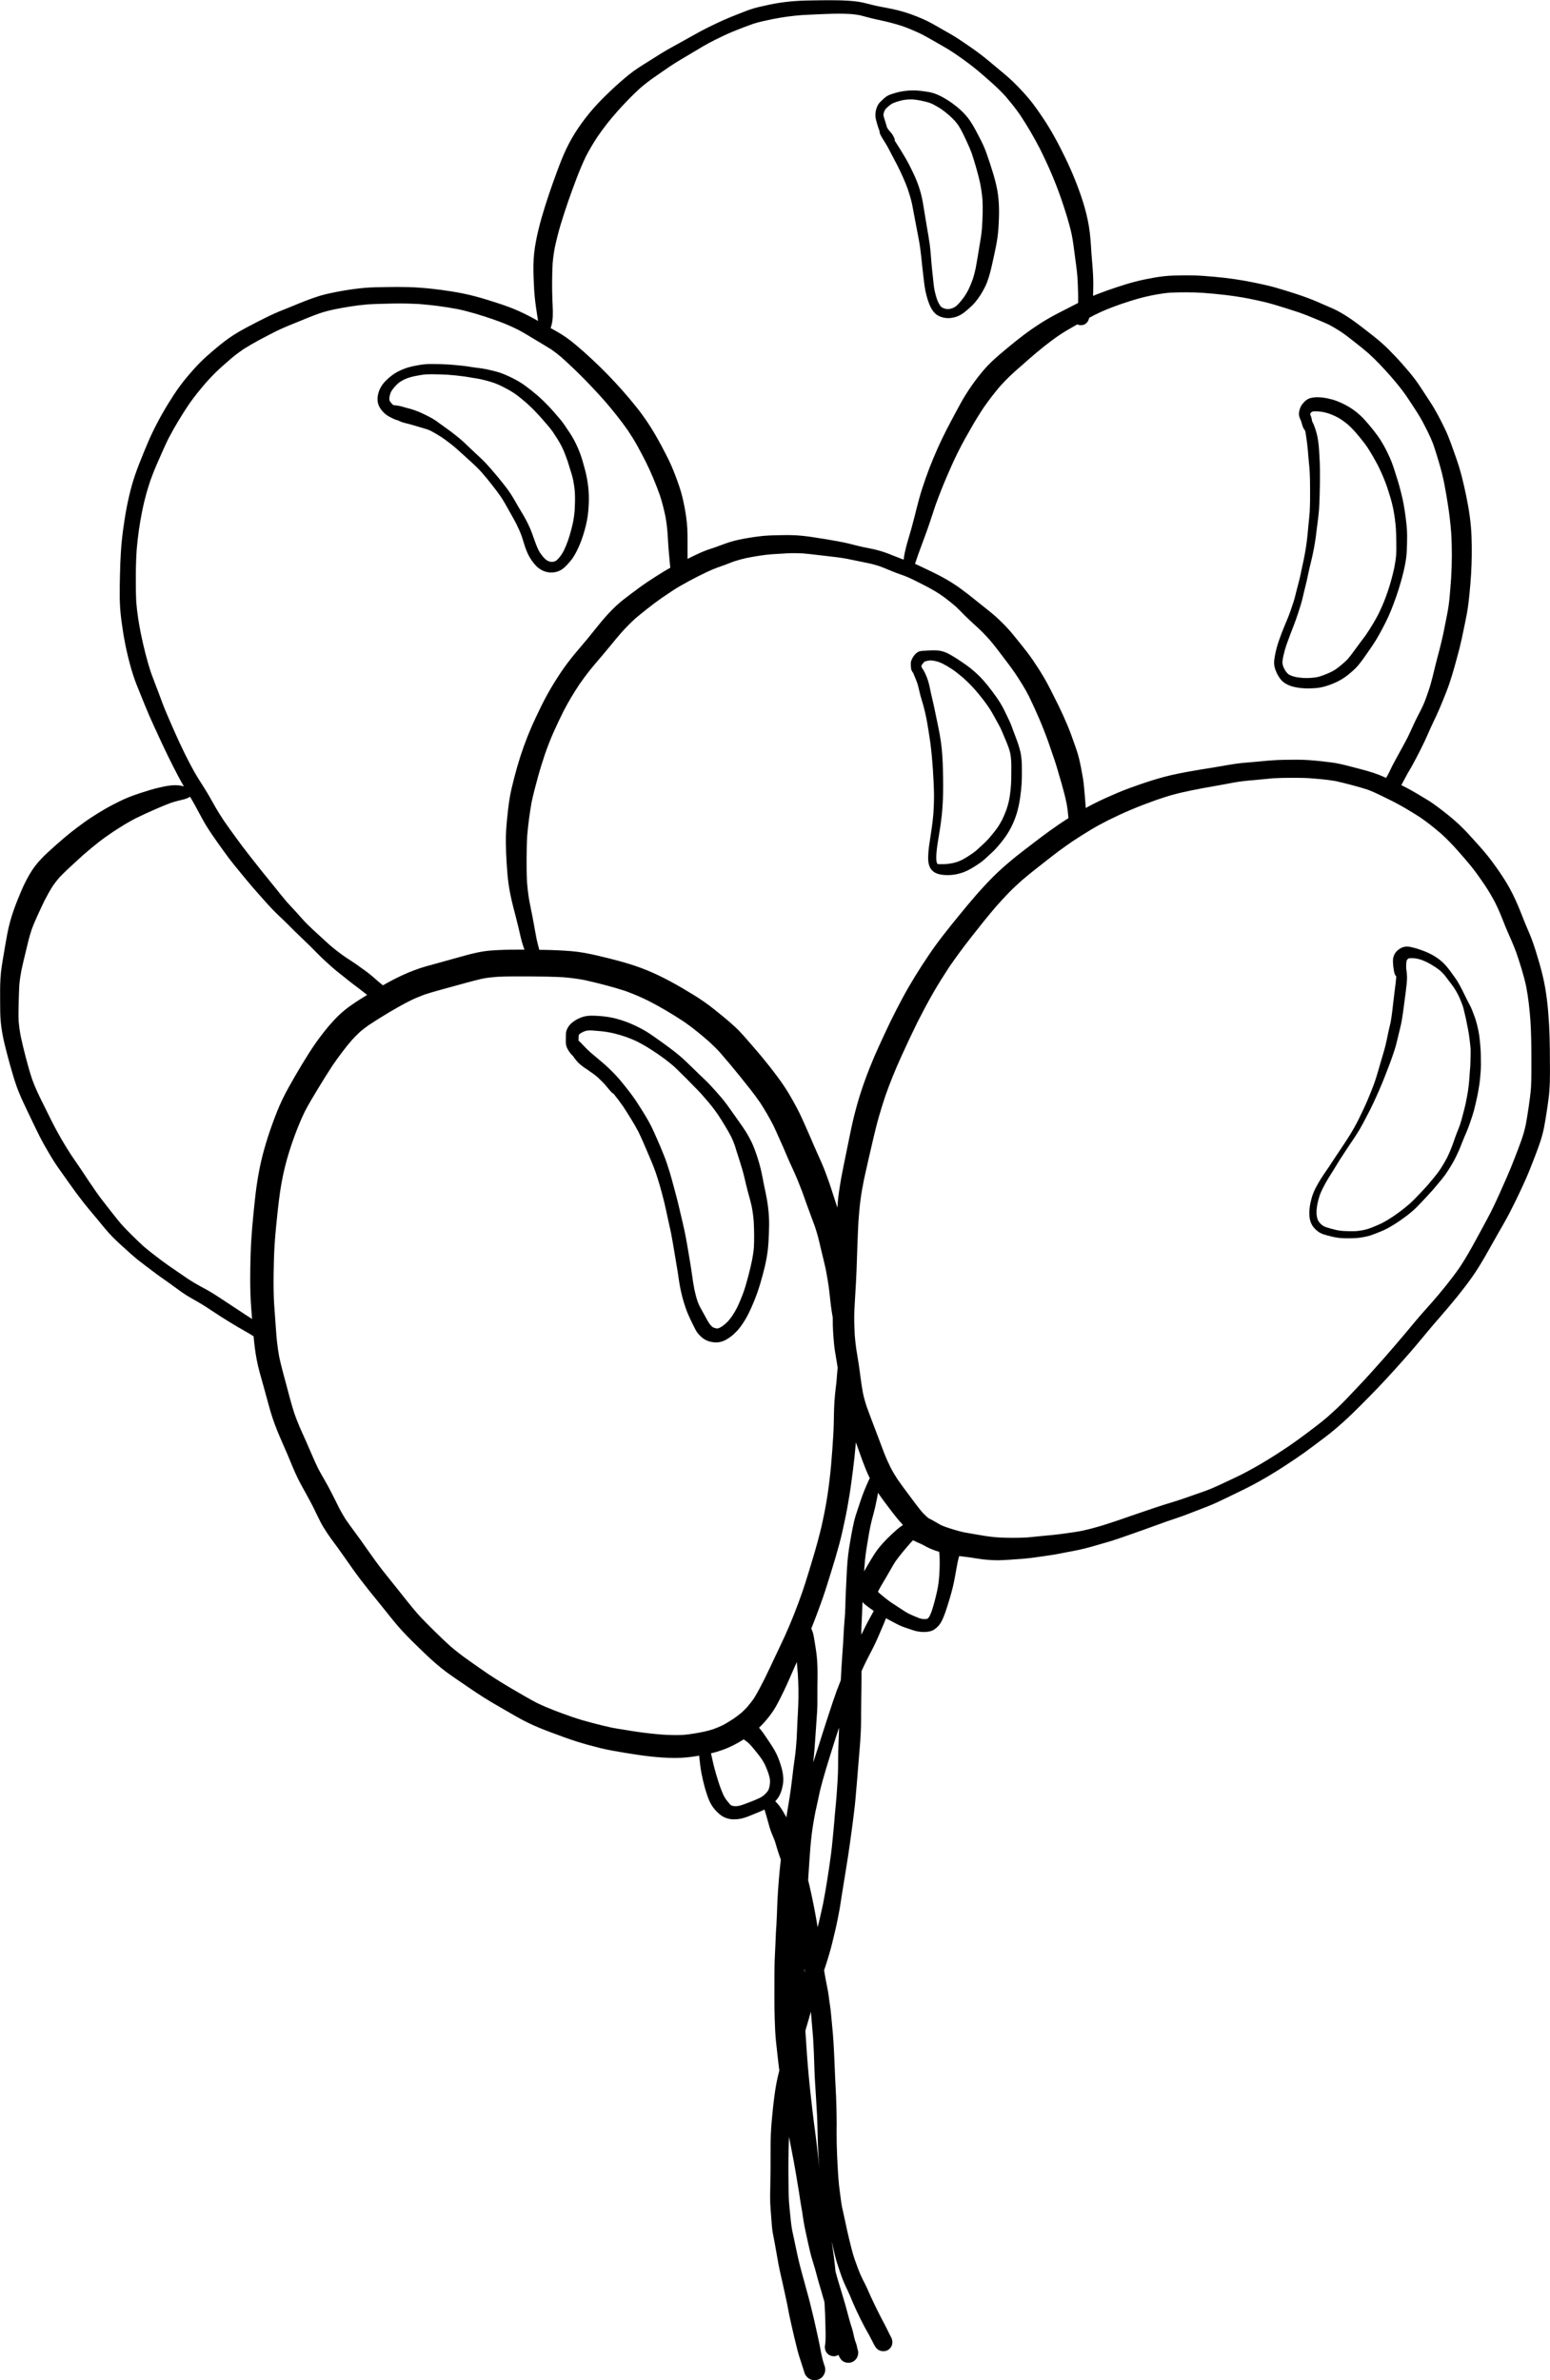 <?xml version="1.0" encoding="UTF-8"?><svg xmlns="http://www.w3.org/2000/svg" xmlns:xlink="http://www.w3.org/1999/xlink" height="1429.8" preserveAspectRatio="xMidYMid meet" version="1.0" viewBox="0.0 -0.1 931.5 1429.8" width="931.5" zoomAndPan="magnify"><g id="change1_1"><path d="M924.76,688.21c0,0.01-0.01,0.02-0.01,0.04c0,0.01-0.01,0.01-0.01,0.02C924.74,688.25,924.75,688.23,924.76,688.21z" fill="inherit"/><path d="M506.91,700.52c0-0.01,0-0.02,0-0.02c0.06-0.29,0.12-0.58,0.17-0.87C507.04,699.92,506.97,700.22,506.91,700.52z" fill="inherit"/><path d="M930.95,615.48c-0.56-10.08-1.57-20.28-3.99-30.1c-1.18-4.79-2.57-9.54-4.04-14.25c-0.79-2.52-1.63-5.01-2.56-7.48 c-0.8-2.16-1.76-4.26-2.66-6.37c-1.92-4.48-3.59-9.07-5.51-13.55c-2.01-4.7-4.26-9.34-6.93-13.71c-2.65-4.34-5.56-8.5-8.57-12.59 c-2.85-3.88-6.02-7.49-9.23-11.07c-3.13-3.5-6.27-7.01-9.65-10.27c-3.42-3.3-7.08-6.3-10.84-9.2c-1.81-1.39-3.63-2.77-5.5-4.09 c-2.2-1.56-4.53-2.95-6.84-4.33c-4.09-2.45-8.19-4.87-12.48-6.94c0.65-1.19,1.29-2.39,1.93-3.58c0.68-1.26,1.33-2.54,2.05-3.77 c0.84-1.45,1.71-2.88,2.52-4.35c1.7-3.03,3.27-6.13,4.85-9.22c1.77-3.46,3.42-6.96,4.96-10.52c1.48-3.45,3.14-6.81,4.72-10.21 c1.4-3.02,2.69-6.07,3.94-9.16c1.34-3.3,2.69-6.61,3.84-9.99c1.2-3.54,2.29-7.12,3.28-10.73c0.97-3.55,1.98-7.09,2.88-10.66 c0.95-3.76,1.75-7.55,2.52-11.35c-0.01,0.06-0.03,0.12-0.04,0.18c0.15-0.72,0.3-1.44,0.45-2.16c0.01-0.03,0.01-0.06,0.02-0.09 c0,0.01,0,0.01,0,0.02c0.01-0.06,0.02-0.12,0.04-0.17c0.1-0.51,0.21-1.03,0.31-1.54c-0.01,0.05-0.02,0.1-0.03,0.15 c0.07-0.34,0.14-0.69,0.21-1.03c0.33-1.64,0.67-3.28,0.97-4.93c0.69-3.8,1.13-7.61,1.51-11.45c0.39-4.04,0.77-8.09,1-12.14 c0.44-7.57,0.54-15.16,0.26-22.75c-0.3-8.19-1.54-16.35-3.2-24.37c-0.79-3.79-1.64-7.57-2.59-11.32 c-0.97-3.82-2.13-7.58-3.42-11.31c-0.02-0.06-0.04-0.13-0.07-0.19c0.02,0.05,0.03,0.1,0.05,0.15c-0.04-0.11-0.08-0.22-0.11-0.33 c-0.02-0.05-0.03-0.1-0.05-0.14c0,0.01,0.01,0.03,0.01,0.04c-0.01-0.02-0.02-0.05-0.02-0.07c-0.07-0.2-0.13-0.39-0.2-0.58 c0.03,0.1,0.07,0.21,0.1,0.31c-0.92-2.64-1.87-5.26-2.82-7.89c-1.01-2.78-2.09-5.52-3.36-8.2c-2.68-5.63-5.53-11.22-8.93-16.45 c-2.08-3.21-4.17-6.41-6.27-9.6c-2.15-3.27-4.54-6.39-7.08-9.37c-2.61-3.06-5.25-6.09-8.03-9c-2.55-2.66-5.12-5.32-7.89-7.76 c-3.14-2.77-6.43-5.3-9.74-7.87c-3.02-2.34-6.04-4.67-9.2-6.81c-3.45-2.33-7.07-4.54-10.88-6.23c-1.91-0.85-3.85-1.64-5.77-2.48 c-1.89-0.83-3.79-1.68-5.71-2.45c-3.83-1.54-7.71-2.91-11.65-4.15c-3.83-1.2-7.66-2.45-11.53-3.52c-3.82-1.05-7.73-1.88-11.61-2.7 c-4.18-0.88-8.37-1.62-12.6-2.23c-3.89-0.55-7.8-1.02-11.71-1.36c-4.1-0.35-8.21-0.74-12.32-0.83c-4.01-0.09-8.03-0.04-12.04,0.05 c-4.1,0.09-8.15,0.58-12.18,1.28c-3.88,0.68-7.74,1.48-11.55,2.46c-3.75,0.98-7.45,2.13-11.12,3.36 c-3.94,1.32-7.87,2.69-11.74,4.21c-0.74,0.29-1.47,0.6-2.2,0.91c0.01-0.25,0.02-0.49,0.03-0.74c0.11-3.93,0.15-7.88-0.04-11.8 c-0.21-4.33-0.65-8.65-0.97-12.97c-0.35-5.39-0.62-10.77-1.5-16.1c-0.87-5.28-2.18-10.51-3.82-15.59 c-2.85-8.84-6.38-17.43-10.42-25.78c-4.04-8.34-8.39-16.5-13.59-24.18c0.03,0.04,0.05,0.07,0.07,0.11 c-2.59-3.84-5.21-7.66-8.18-11.22c-2.94-3.51-6.09-6.86-9.36-10.06c-3.09-3.02-6.45-5.77-9.77-8.52c-3.3-2.73-6.55-5.54-9.96-8.13 c-3.85-2.93-7.85-5.66-11.87-8.36c0.01,0.01,0.03,0.02,0.04,0.03c-1.87-1.26-3.76-2.48-5.72-3.61c-1.94-1.11-3.89-2.2-5.82-3.32 c-3.84-2.23-7.67-4.49-11.76-6.24c-4.54-1.95-9.11-3.64-13.89-4.88c-4.2-1.09-8.47-1.79-12.72-2.64c-2.96-0.62-5.87-1.44-8.81-2.12 c-2.93-0.67-5.92-0.97-8.92-1.17c-7.66-0.49-15.33-0.28-22.99-0.17c-4.05,0.06-8.07,0.23-12.1,0.62c-3.98,0.39-7.9,0.97-11.82,1.76 c-1.71,0.35-3.41,0.73-5.11,1.13c-1.5,0.35-3.02,0.67-4.5,1.1c-3.24,0.94-6.36,2.19-9.48,3.43c-3.02,1.2-6.04,2.38-9.01,3.71 c-2.88,1.29-5.72,2.65-8.55,4.04c-4.2,2.06-8.3,4.28-12.36,6.61c-4.03,2.31-8.14,4.47-12.18,6.76s-7.92,4.85-11.87,7.3 c-4.07,2.52-8.18,5.04-11.91,8.06c-3.83,3.11-7.54,6.36-11.11,9.76c-3.49,3.33-6.95,6.71-10.13,10.34 c-6.46,7.4-12.23,15.57-16.45,24.46c-2.03,4.27-3.75,8.67-5.39,13.1c-1.76,4.78-3.51,9.57-5.12,14.39 c-3.03,9.1-5.86,18.25-7.68,27.68c-0.94,4.85-1.54,9.75-1.6,14.7c-0.06,4.85,0.16,9.72,0.43,14.56c0.27,4.88,0.91,9.68,1.67,14.5 c0.24,1.49,0.44,3,0.69,4.5c-0.01,0-0.02-0.01-0.02-0.01c-3.83-2.21-7.77-4.21-11.8-6.03c-4.2-1.89-8.6-3.41-12.97-4.83 c-4.3-1.41-8.64-2.75-13.01-3.91c-4.46-1.18-8.96-2.11-13.51-2.84c-8.75-1.42-17.58-2.42-26.45-2.7 c-4.49-0.14-8.98-0.11-13.47-0.03c-4.33,0.07-8.68,0.11-13,0.48c-4.57,0.39-9.09,1.04-13.6,1.82c-2.22,0.38-4.43,0.84-6.64,1.3 c-2.02,0.42-4.06,0.88-6.04,1.47c-4.42,1.33-8.73,2.96-13,4.69c-2.05,0.83-4.09,1.68-6.13,2.52c-2,0.81-4.02,1.57-6.02,2.41 c-4.27,1.79-8.42,3.84-12.54,5.96c-3.96,2.04-7.91,4.08-11.77,6.31c-3.95,2.29-7.66,4.96-11.21,7.82 c-1.61,1.29-3.16,2.64-4.73,3.98c-1.77,1.52-3.56,3.03-5.25,4.64c-3.37,3.21-6.45,6.68-9.46,10.22c-2.9,3.43-5.61,7.05-8.08,10.8 c-4.94,7.52-9.43,15.35-13.3,23.47c-1.89,3.98-3.56,8.06-5.24,12.13c-1.78,4.32-3.48,8.64-5,13.05c-1.41,4.08-2.55,8.27-3.52,12.47 c-1.03,4.43-1.91,8.9-2.61,13.4c-0.7,4.48-1.34,8.97-1.79,13.49c-0.45,4.53-0.73,9.07-0.9,13.62c-0.17,4.59-0.26,9.17-0.33,13.76 c-0.06,4.47-0.05,8.93,0.26,13.38c0.32,4.5,0.95,8.96,1.64,13.41c0.68,4.44,1.54,8.87,2.55,13.25c1.02,4.39,2.17,8.75,3.54,13.04 c1.31,4.11,2.98,8.09,4.6,12.07c1.73,4.25,3.41,8.51,5.25,12.71c1.74,3.98,3.59,7.93,5.4,11.88c3.76,8.21,7.69,16.33,11.91,24.31 c1.09,2.06,2.22,4.08,3.4,6.08c-0.38-0.1-0.76-0.19-1.14-0.28c-4.43-1.01-9.03-0.05-13.38,0.92c-3.98,0.89-7.92,2.15-11.8,3.41 c-4.32,1.41-8.58,3.02-12.65,5.07c0.26-0.13,0.52-0.26,0.79-0.39c-3.07,1.53-6.14,3.07-9.11,4.79c-2.96,1.71-5.86,3.52-8.73,5.39 c-2.85,1.86-5.59,3.9-8.3,5.94c-2.36,1.77-4.69,3.59-6.94,5.5c-3.54,3.01-7.04,6.09-10.46,9.24c-3.55,3.25-6.86,6.77-9.5,10.8 c-2.48,3.8-4.55,7.87-6.35,12.03c-1.75,4.05-3.38,8.14-4.84,12.3c-1.58,4.48-2.8,9.04-3.7,13.7c-0.84,4.38-1.54,8.79-2.3,13.19 c-0.79,4.53-1.55,9.07-1.82,13.66c-0.27,4.42-0.25,8.85-0.21,13.28c0.04,4.3-0.04,8.66,0.38,12.95c0.42,4.39,1.2,8.7,2.22,12.98 c1.01,4.23,2.12,8.43,3.29,12.61c1.2,4.29,2.42,8.58,3.9,12.79c1.45,4.14,3.26,8.14,5.14,12.09c1.95,4.08,3.88,8.17,5.84,12.25 c1.98,4.12,4.02,8.21,6.3,12.18c2.29,3.97,4.56,7.95,7.17,11.72c2.49,3.59,5.07,7.13,7.58,10.71c2.58,3.68,5.26,7.28,8.03,10.82 c2.83,3.62,5.83,7.1,8.77,10.63c2.9,3.49,5.68,7.07,8.88,10.3c3.32,3.37,6.88,6.5,10.4,9.67c1.7,1.52,3.41,3.02,5.2,4.44 c1.65,1.31,3.34,2.57,5.03,3.85c3.56,2.7,7.12,5.38,10.8,7.93c3.56,2.46,6.99,5.11,10.54,7.59c3.75,2.63,7.85,4.66,11.75,7.04 c3.75,2.29,7.35,4.82,11.06,7.18c3.47,2.21,6.98,4.36,10.52,6.46c3.16,1.89,6.45,3.58,9.53,5.61c0.4,4.69,0.97,9.34,1.85,13.97 c1.01,5.34,2.57,10.56,4.05,15.79c1.42,5.02,2.69,10.07,4.16,15.07c1.52,5.16,3.39,10.2,5.5,15.14c2.04,4.77,4.2,9.48,6.16,14.28 c1.99,4.88,4.02,9.73,6.53,14.37c2.43,4.48,4.97,8.9,7.29,13.44c1.03,2.12,2.06,4.25,3.1,6.36c1.07,2.18,2.16,4.38,3.44,6.45 c1.45,2.34,2.98,4.62,4.58,6.86c1.21,1.7,2.5,3.36,3.73,5.05c3.12,4.28,6.11,8.66,9.18,12.97s6.27,8.52,9.58,12.65 c3.27,4.09,6.61,8.12,9.87,12.22c3.36,4.21,6.71,8.45,10.36,12.41c3.65,3.95,7.49,7.71,11.36,11.43c3.8,3.66,7.65,7.29,11.76,10.61 c3.89,3.15,8.05,5.95,12.19,8.77c3.02,2.06,6.04,4.14,9.09,6.16c0.16,0.12,0.32,0.22,0.49,0.32c1.09,0.72,2.19,1.43,3.29,2.14 c4.38,2.79,8.86,5.38,13.36,7.95c4.64,2.66,9.24,5.43,14.06,7.76c4.47,2.16,9.05,4.02,13.71,5.74c5.17,1.9,10.31,3.89,15.57,5.53 c4.65,1.45,9.36,2.74,14.09,3.91c4.86,1.2,9.78,2,14.71,2.83c9.9,1.66,19.94,3.06,30,3.11c0.09,0,0.17,0,0.26,0 c4.88,0,9.66-0.53,14.46-1.39c0.05,0.55,0.09,1.11,0.15,1.66c0.3,2.91,0.64,5.81,1.18,8.68c0.56,2.96,1.23,5.89,2.04,8.79 c0.37,1.31,0.76,2.62,1.2,3.91c0.49,1.45,0.97,2.94,1.65,4.31c0.45,0.91,0.87,1.86,1.44,2.7c0.57,0.85,1.15,1.66,1.82,2.42 c0.67,0.77,1.39,1.47,2.15,2.15c0.69,0.62,1.4,1.24,2.2,1.73c2.06,1.25,4.55,1.91,6.99,1.91c0.23,0,0.47-0.01,0.7-0.02 c0.87-0.05,1.75-0.07,2.61-0.22c1.11-0.2,2.19-0.45,3.26-0.79c0.95-0.3,1.89-0.66,2.82-1.03c1.81-0.71,3.61-1.46,5.4-2.21 c1.21-0.51,2.44-1.03,3.63-1.62c0.05,0.16,0.1,0.31,0.15,0.47c0.68,2.17,1.3,4.36,1.9,6.56c0.66,2.44,1.3,4.87,2.25,7.21 c0.63,1.53,1.32,3.04,1.9,4.6c0.53,1.6,0.96,3.23,1.45,4.84c0.66,2.17,1.42,4.29,2.17,6.42c-0.45,3.95-0.85,7.89-1.17,11.85 c-0.36,4.54-0.71,9.07-0.91,13.62c-0.19,4.39-0.27,8.8-0.54,13.19c-0.11,1.6-0.24,3.19-0.32,4.79c-0.22,4.38-0.32,8.77-0.58,13.15 c-0.26,4.4-0.3,8.81-0.32,13.21c-0.02,4.42-0.01,8.83-0.01,13.25c0.01,4.32,0.01,8.63,0.18,12.95c0.19,4.49,0.29,8.96,0.79,13.43 c0.5,4.39,0.94,8.79,1.47,13.18c0.16,1.34,0.33,2.68,0.5,4.02c-0.02,0.09-0.04,0.18-0.07,0.27c-0.6,2.38-1.15,4.77-1.63,7.18 c-0.52,2.64-0.89,5.29-1.25,7.95c-0.68,5.03-1.18,10.09-1.63,15.14c-0.45,5.04-0.66,10.09-0.67,15.15 c-0.01,4.82,0.01,9.64-0.04,14.47c-0.05,5.23-0.18,10.45-0.23,15.68c-0.05,4.82,0.48,9.63,0.81,14.43 c-0.02-0.26-0.04-0.52-0.05-0.79c0.04,0.65,0.09,1.3,0.13,1.95c0.14,2.02,0.33,4.01,0.67,6c0.37,2.13,0.81,4.25,1.22,6.38 c0.8,4.13,1.41,8.3,2.21,12.44c0.81,4.19,1.82,8.33,2.73,12.49c0.86,3.94,1.75,7.87,2.56,11.81c0.44,2.28,0.84,4.56,1.32,6.83 c0.47,2.18,0.97,4.36,1.44,6.54c0.87,4.03,1.88,8.02,2.87,12.01c0.48,1.93,0.93,3.86,1.54,5.75c0.55,1.73,1.15,3.44,1.69,5.17 c0.32,1.02,0.65,2.02,0.98,3.04c0.14,0.44,0.28,0.89,0.4,1.34c0.59,2.2,2.37,4.07,4.6,4.61c0.54,0.13,1.09,0.2,1.63,0.2 c1.92,0,3.81-0.81,5-2.41c0.51-0.7,0.92-1.43,1.15-2.27c0.31-1.15,0.24-2.25,0-3.39c-0.11-0.5-0.32-0.98-0.51-1.47 c-0.74-2.25-1.27-4.58-1.76-6.9c-0.19-0.98-0.36-1.97-0.55-2.96c-0.91-4.88-2.11-9.72-3.14-14.58c-0.55-2.57-1.18-5.11-1.82-7.65 c-0.61-2.45-1.16-4.9-1.81-7.33c-1.4-5.21-2.83-10.41-4.27-15.6c-1.35-4.85-2.49-9.76-3.5-14.69c-0.71-3.54-1.52-7.06-2.26-10.59 c-0.58-3.04-0.87-6.08-1.18-9.15c-0.27-2.73-0.56-5.46-0.77-8.2c-0.22-3.67-0.22-7.35-0.28-11.02c-0.06-3.77-0.1-7.54-0.08-11.3 c0.02-5.56,0.14-11.13,0.39-16.69c0.52,2.8,1.05,5.6,1.61,8.4c1.61,8.13,3.02,16.3,4.32,24.49c0.31,1.93,0.58,3.87,0.88,5.81 c0.32,2.07,0.7,4.14,1.05,6.2c0.33,1.95,0.59,3.9,0.89,5.84c0.32,2.04,0.75,4.06,1.18,6.08c0.87,4.09,1.77,8.18,2.72,12.25 c0.84,3.6,2.07,7.09,3.08,10.64c0.63,2.22,1.18,4.46,1.8,6.69s1.32,4.43,1.96,6.64c0.57,1.99,1.11,4,1.73,5.98 c0.01,0.03,0.02,0.06,0.03,0.09c0.04,0.51,0.09,1.02,0.13,1.53c0.23,3.8,0.37,7.6,0.46,11.41c0.09,3.73,0.23,7.48,0.04,11.21 c-0.06,0.69-0.14,1.38-0.27,2.06c0-0.01,0-0.02,0.01-0.03c-0.07,0.4-0.12,0.8-0.1,1.22c0.06,1.43,0.54,2.74,1.56,3.77 c0.99,0.99,2.36,1.56,3.77,1.56c1.02,0,2.02-0.31,2.87-0.85c0.42,1.12,0.93,2.12,1.77,3.04c1.05,1.15,2.62,1.72,4.17,1.72 c0.8,0,1.59-0.15,2.31-0.46c2.24-0.95,3.51-3.07,3.61-5.45c0.05-1.03-0.33-1.89-0.56-2.84c-0.14-0.72-0.28-1.46-0.49-2.16 c-0.23-0.78-0.53-1.54-0.8-2.3c-0.52-1.64-0.83-3.32-1.22-5c-0.44-1.89-1.09-3.71-1.66-5.57c-0.72-2.32-1.27-4.7-1.93-7.04 c-0.73-2.57-1.36-5.17-2.18-7.72c-0.6-1.87-1.15-3.75-1.7-5.64c-0.64-2.21-1.34-4.41-1.99-6.62c-0.39-1.33-0.75-2.67-1.11-4 c-0.3-2.94-0.61-5.87-0.98-8.8c-0.4-3.15-0.87-6.3-1.37-9.44c0.65,2.82,1.31,5.64,1.98,8.46c0.74,3.09,1.74,6.1,2.77,9.11 c0.61,1.78,1.19,3.57,1.88,5.32c0.65,1.62,1.34,3.21,2.09,4.79c0.73,1.55,1.49,3.08,2.15,4.66c0.67,1.58,1.31,3.18,1.99,4.76 c1.41,3.27,2.94,6.48,4.52,9.66c0.87,1.75,1.76,3.5,2.69,5.23c0.77,1.42,1.6,2.81,2.37,4.23c0.77,1.41,1.5,2.84,2.23,4.27 c0.59,1.16,1.16,2.41,1.96,3.45c1.1,1.42,2.77,2.16,4.49,2.16c0.48,0,0.97-0.06,1.45-0.18c2.05-0.51,3.69-2.47,3.91-4.56 c0.11-1.09-0.02-2.1-0.44-3.11c-0.16-0.36-0.37-0.71-0.56-1.06c-0.21-0.39-0.41-0.78-0.62-1.18c-1.01-2.03-1.96-4.08-3.02-6.08 c-1.01-1.91-2.04-3.81-3.01-5.74c-1.75-3.51-3.5-7.03-5.14-10.59c-0.83-1.81-1.61-3.64-2.43-5.46c-0.78-1.73-1.67-3.41-2.54-5.1 c-1.05-2.12-2-4.28-2.82-6.51c-0.73-1.96-1.44-3.93-2.14-5.91c-1.3-3.79-2.17-7.68-3.14-11.56c-0.91-3.64-1.69-7.29-2.45-10.96 c0.04,0.23,0.09,0.45,0.14,0.68c-0.63-3.07-1.37-6.11-2.02-9.18c-0.56-2.93-0.88-5.9-1.29-8.85c-0.43-3.02-0.74-6.04-0.96-9.08 c-0.59-8.92-1.06-17.85-1.03-26.8c0.01-3.7,0.08-7.4-0.02-11.09c-0.1-3.61-0.16-7.21-0.31-10.82c-0.14-3.48-0.35-6.95-0.52-10.42 c-0.18-3.69-0.34-7.38-0.47-11.07c-0.12-3.56-0.34-7.12-0.54-10.68c-0.21-3.57-0.5-7.14-0.88-10.7c-0.35-3.37-0.56-6.77-1.01-10.13 c-0.23-1.69-0.5-3.37-0.72-5.05c-0.22-1.62-0.4-3.24-0.68-4.84c-0.61-3.47-1.4-6.91-1.97-10.38c-0.14-0.82-0.26-1.64-0.39-2.47 c0.32-0.94,0.65-1.88,0.96-2.83c1.46-4.52,2.84-9.09,3.96-13.71c1.17-4.81,2.37-9.6,3.29-14.46c0.42-2.22,0.9-4.44,1.27-6.67 c0.4-2.43,0.73-4.86,1.13-7.29c0.83-5.06,1.62-10.12,2.45-15.18c0.88-5.38,1.74-10.77,2.47-16.18c0.7-5.14,1.44-10.27,2.07-15.42 c0.3-2.47,0.62-4.95,0.89-7.42c0.29-2.66,0.5-5.33,0.73-8c0.46-5.34,0.95-10.67,1.32-16.02c0.36-4.79,0.86-9.57,1.18-14.37 c0.27-4.08,0.47-8.17,0.49-12.26c0.02-4.06,0.02-8.12,0.1-12.19c0.08-4.29,0.15-8.59,0.16-12.88c0.01-1.6,0.01-3.21,0.02-4.81 c0.93-2.02,1.87-4.04,2.86-6.04c2.37-4.67,4.89-9.27,6.96-14.08c1.07-2.47,2.12-4.95,3.18-7.43c0.47-1.11,0.95-2.21,1.36-3.35 c0.1-0.27,0.19-0.55,0.29-0.83c0.13,0.07,0.26,0.14,0.39,0.21c1.91,0.99,3.79,2.04,5.7,3.02c0.98,0.5,1.96,1.01,2.98,1.44 c0.97,0.41,1.96,0.76,2.96,1.1c0.98,0.34,1.97,0.66,2.96,1c0.95,0.32,1.9,0.67,2.88,0.9c1.63,0.38,3.24,0.6,4.89,0.6 c0.51,0,1.02-0.02,1.54-0.07c1.56-0.13,3.3-0.45,4.62-1.34c1.74-1.16,3.2-2.63,4.23-4.48c1.03-1.86,1.8-3.8,2.51-5.79 c0.86-2.49,1.63-5,2.4-7.52c0.8-2.64,1.56-5.29,2.2-7.98c1.17-4.9,1.88-9.9,2.86-14.84c0.26-1.21,0.56-2.41,0.91-3.59 c2.12,0.28,4.25,0.5,6.37,0.8c3.28,0.46,6.54,1.1,9.84,1.38c2.25,0.19,4.52,0.34,6.78,0.34c0.21,0,0.42,0,0.62,0 c2.31-0.03,4.61-0.18,6.91-0.33c5.07-0.32,10.12-0.66,15.14-1.4c4.31-0.64,8.64-1.16,12.93-1.93c2.21-0.4,4.41-0.86,6.62-1.28 c2.4-0.45,4.8-0.88,7.18-1.41c4.34-0.96,8.59-2.21,12.85-3.45c2.18-0.63,4.37-1.22,6.54-1.91c2.25-0.71,4.47-1.49,6.7-2.25 c4.57-1.56,9.11-3.21,13.66-4.81c4.21-1.48,8.39-3.07,12.61-4.55c4.06-1.38,8.13-2.71,12.14-4.23c4.02-1.52,8.02-3.11,12.04-4.66 c3.95-1.54,7.75-3.32,11.55-5.18c4.08-2,8.19-3.94,12.26-5.97c10.22-5.13,19.96-11.23,29.43-17.63c-0.06,0.04-0.12,0.08-0.18,0.12 c1.96-1.32,3.91-2.68,5.84-4.06c3.9-2.8,7.7-5.73,11.55-8.61c4.03-3.01,7.85-6.25,11.59-9.62c3.64-3.29,7.15-6.67,10.58-10.16 c3.29-3.34,6.63-6.62,9.85-10.02c6.75-7.12,13.35-14.38,19.79-21.78c3.25-3.73,6.41-7.52,9.54-11.34c2.94-3.59,6-7.07,9.04-10.58 c6.45-7.44,12.78-15.02,18.47-23.07c5.76-8.14,10.36-17.05,15.32-25.68c2.41-4.19,4.85-8.37,7.09-12.66 c2.24-4.29,4.37-8.64,6.43-13.02c2.16-4.57,4.25-9.18,6.1-13.88c1.77-4.51,3.57-9.01,5.18-13.59c0.11-0.31,0.21-0.61,0.32-0.92 c-0.02,0.06-0.04,0.12-0.06,0.17c0.14-0.39,0.28-0.79,0.41-1.19c1.06-3.11,1.92-6.29,2.54-9.52c0.67-3.55,1.24-7.12,1.77-10.7 c0.53-3.57,1.05-7.13,1.33-10.73s0.37-7.2,0.38-10.81C931.43,634.87,931.49,625.15,930.95,615.48z M673.37,182.67 c0.31-0.11,0.62-0.22,0.93-0.32c0.1-0.03,0.2-0.07,0.29-0.1c2.94-0.99,5.89-1.95,8.88-2.8c2.76-0.79,5.54-1.45,8.35-2.04 c3.74-0.75,7.49-1.38,11.29-1.71c3.38-0.18,6.76-0.19,10.15-0.2c3.25-0.01,6.48,0.11,9.72,0.32c9.18,0.68,18.34,1.68,27.37,3.43 c5.28,1.1,10.6,2.17,15.76,3.74c4.95,1.51,9.91,3.02,14.81,4.68c3.05,1.09,6.07,2.27,9.05,3.54c2.93,1.24,5.9,2.39,8.77,3.77 c2.51,1.33,4.94,2.79,7.32,4.34c2.85,1.96,5.57,4.09,8.28,6.24c2.75,2.19,5.51,4.36,8.17,6.66c4.51,4.1,8.66,8.54,12.71,13.09 c3.46,3.96,6.82,7.97,9.83,12.28c2.3,3.43,4.56,6.9,6.8,10.37c2.28,3.54,4.18,7.31,6.08,11.07c1.32,2.69,2.54,5.4,3.58,8.22 c1.21,3.56,2.31,7.17,3.37,10.78c1.1,3.72,2.06,7.47,2.86,11.27c1.98,10.07,3.58,20.21,4.36,30.46c0.57,9.13,0.54,18.31-0.02,27.44 c-0.26,3.75-0.58,7.5-0.9,11.25c-0.32,3.76-0.89,7.46-1.63,11.16c-0.03,0.12-0.05,0.25-0.08,0.37c0.03-0.12,0.05-0.24,0.08-0.37 c-0.75,3.66-1.45,7.33-2.19,10.99c-1.24,5.91-2.88,11.74-4.38,17.59c-1.38,5.44-2.53,10.94-4.33,16.27 c-0.36,1.03-0.72,2.07-1.08,3.1c0.07-0.21,0.14-0.41,0.22-0.62c-0.55,1.56-1.08,3.13-1.7,4.66c-0.66,1.63-1.41,3.21-2.19,4.78 c-1.4,2.77-2.87,5.51-4.16,8.33c-1.19,2.6-2.35,5.2-3.61,7.77c-1.91,3.77-4,7.45-6.02,11.16c-0.97,1.78-1.94,3.57-2.9,5.35 c-0.83,1.56-1.56,3.18-2.34,4.77c-0.54,1.07-1.08,2.15-1.71,3.17c-0.08,0.08-0.17,0.17-0.25,0.25c-1.25-0.59-2.51-1.17-3.79-1.68 c-4.54-1.79-9.22-3.01-13.93-4.23c-4.86-1.26-9.74-2.66-14.73-3.33c-4.69-0.63-9.41-1.13-14.13-1.46 c-4.89-0.34-9.81-0.22-14.71-0.15c-4.95,0.07-9.86,0.48-14.78,0.98c-4.73,0.49-9.49,0.69-14.2,1.38 c-4.69,0.68-9.34,1.62-14.02,2.34c-4.59,0.7-9.17,1.44-13.73,2.28c-5.12,0.94-10.24,1.92-15.27,3.27c-4.68,1.25-9.32,2.7-13.9,4.28 c-4.8,1.66-9.6,3.36-14.28,5.36c-4.76,2.03-9.5,4.13-14.12,6.48c-1.62,0.82-3.22,1.68-4.8,2.56c-0.16-2.41-0.35-4.81-0.57-7.22 c-0.3-3.27-0.53-6.56-1-9.81c-0.23-1.58-0.54-3.14-0.83-4.71c-0.34-1.88-0.7-3.76-1.11-5.63c-0.37-1.69-0.77-3.38-1.27-5.04 c-0.51-1.69-1.08-3.36-1.66-5.03c-0.75-2.15-1.51-4.3-2.3-6.44c-2.95-7.96-6.57-15.66-10.43-23.22c-1.82-3.58-3.6-7.2-5.62-10.68 c-2.15-3.71-4.48-7.32-6.88-10.86c-2.38-3.51-5-6.82-7.66-10.12c-2.69-3.32-5.3-6.71-8.25-9.82c-2.81-2.97-5.75-5.81-8.89-8.42 c-3.1-2.57-6.3-5.01-9.42-7.55c-3.22-2.62-6.48-5.17-9.85-7.6c-3.48-2.5-7.16-4.76-10.95-6.79c-3.88-2.09-7.89-3.91-11.85-5.84 c-1.35-0.66-2.71-1.28-4.08-1.88c0.1-0.3,0.2-0.59,0.29-0.87c0.49-1.43,0.96-2.88,1.45-4.31c1.71-4.8,3.56-9.55,5.28-14.35 c1.72-4.78,3.26-9.62,4.86-14.44c0.23-0.67,0.47-1.34,0.7-2c1.93-5.31,4-10.57,6.22-15.76c2.22-5.2,4.51-10.38,7.04-15.44 c0.24-0.47,0.47-0.95,0.71-1.42c-0.12,0.23-0.23,0.47-0.35,0.7c2.36-4.7,4.95-9.27,7.56-13.82c2.39-4.17,4.89-8.26,7.55-12.26 c3.04-4.36,6.29-8.57,9.73-12.63c1.84-2.06,3.74-4.03,5.71-5.95c1.95-1.89,4-3.68,6.04-5.47c-0.08,0.07-0.17,0.15-0.25,0.23 c0.29-0.26,0.58-0.51,0.88-0.77c-0.1,0.09-0.2,0.17-0.29,0.26c0.11-0.1,0.22-0.19,0.33-0.29c0.11-0.09,0.21-0.19,0.32-0.28 c-0.09,0.08-0.18,0.16-0.28,0.24c0.26-0.23,0.53-0.46,0.79-0.69c0,0-0.01,0.01-0.01,0.01c1.35-1.19,2.7-2.38,4.05-3.58 c6-5.23,12.14-10.27,18.73-14.74c3.38-2.24,6.95-4.22,10.47-6.23c1.06,0.56,2.18,0.62,3.35,0.38c1.09-0.23,2.04-0.95,2.71-1.82 c0.51-0.66,0.74-1.39,1-2.16c0,0.01-0.01,0.02-0.01,0.03c0.04-0.13,0.08-0.26,0.12-0.39c1.21-0.65,2.42-1.3,3.65-1.93 C663.15,186.43,668.22,184.47,673.37,182.67z M596.72,526.71c-7.09,7.12-13.59,14.79-19.94,22.57 c-6.43,7.88-12.86,15.8-18.55,24.24c-5.62,8.34-10.98,16.86-15.74,25.72c-2.55,4.75-5.03,9.52-7.38,14.37 c-2.26,4.65-4.41,9.35-6.58,14.04c-4.27,9.27-8.05,18.75-11.21,28.45c-1.6,4.9-2.96,9.86-4.2,14.86 c-1.19,4.83-2.17,9.73-3.16,14.61c-0.66,3.21-1.32,6.42-1.97,9.63c-0.36,1.77-0.72,3.53-1.08,5.3c-0.48,2.37-0.95,4.73-1.38,7.11 c-0.5,2.82-0.94,5.64-1.36,8.47c-0.45,3.06-0.73,6.15-0.95,9.24c-0.07-0.21-0.13-0.43-0.21-0.64c-1.67-5-3.19-10.05-4.92-15.03 c-1.41-4.03-2.94-8.05-4.65-11.96c-1.59-3.63-3.3-7.2-4.83-10.86c-1.48-3.54-3.04-7.04-4.59-10.55c-1.64-3.7-3.28-7.4-5.2-10.96 c-2.28-4.23-4.6-8.46-7.26-12.46c-2.95-4.45-6.18-8.66-9.48-12.86c-3.08-3.91-6.28-7.71-9.55-11.46 c-3.52-4.04-6.95-8.22-10.88-11.86c-3.95-3.66-8.15-7.02-12.34-10.39c-4.07-3.27-8.38-6.23-12.84-8.96 c-8.88-5.45-17.95-10.6-27.6-14.56c-9.62-3.95-19.77-6.45-29.87-8.84c-5.17-1.22-10.46-2.25-15.76-2.67 c-5.39-0.43-10.78-0.67-16.19-0.76c-0.98-0.02-1.96-0.02-2.95-0.03c-0.57-2.06-1.1-4.13-1.57-6.22c-0.59-2.98-1.11-5.98-1.65-8.97 c-0.61-3.45-1.3-6.88-2.01-10.32c0.05,0.22,0.09,0.44,0.14,0.65c-0.54-2.68-1.09-5.36-1.46-8.07c-0.36-2.58-0.62-5.16-0.83-7.76 c-0.24-4.77-0.29-9.53-0.25-14.3c0.03-4.5,0.11-9.01,0.36-13.51c0.59-6.77,1.45-13.54,2.66-20.23c1.04-4.92,2.35-9.77,3.67-14.62 c1.31-4.79,2.77-9.52,4.35-14.23c1.56-4.42,3.24-8.8,5.14-13.08c1.93-4.35,3.99-8.65,6.12-12.91c2.88-5.56,6.11-10.91,9.58-16.12 c1.88-2.7,3.82-5.33,5.85-7.91c2.11-2.68,4.37-5.24,6.57-7.84c2.06-2.43,4.12-4.86,6.14-7.33c1.98-2.41,3.94-4.84,6-7.19 c0.05-0.06,0.11-0.12,0.16-0.18c-0.01,0.01-0.02,0.02-0.03,0.03c0.1-0.12,0.21-0.24,0.31-0.35c-0.01,0.02-0.03,0.03-0.04,0.05 c0.07-0.08,0.14-0.16,0.21-0.24c2.65-2.94,5.4-5.76,8.33-8.42c2.47-2.12,5.03-4.13,7.59-6.15c2.75-2.18,5.54-4.28,8.43-6.27 c0.34-0.23,0.68-0.46,1.02-0.69c-0.1,0.07-0.21,0.14-0.31,0.21c0.22-0.15,0.44-0.3,0.67-0.45c0,0,0.01,0,0.01-0.01c0,0,0,0,0,0 c3.02-2.04,6.02-4.12,9.17-5.94c3.51-2.02,7.09-3.95,10.7-5.8c3.88-1.92,7.72-3.9,11.8-5.38c-0.04,0.01-0.07,0.02-0.11,0.04 c1.71-0.59,3.42-1.18,5.11-1.82c1.64-0.62,3.26-1.31,4.91-1.89c0.25-0.09,0.5-0.17,0.75-0.26c2.46-0.78,4.94-1.44,7.46-1.98 c4.9-0.93,9.86-1.79,14.84-2.17c0.17-0.01,0.34-0.02,0.51-0.03c0.03,0,0.05,0,0.08,0c2.92-0.19,5.83-0.38,8.75-0.53 c2.94-0.14,5.87-0.12,8.82,0.04c0.26,0.02,0.52,0.03,0.78,0.05c2.19,0.18,4.37,0.43,6.55,0.69c2.14,0.25,4.28,0.47,6.41,0.74 c4.28,0.54,8.59,0.92,12.84,1.71c4.19,0.88,8.39,1.73,12.59,2.58c-0.19-0.04-0.39-0.08-0.58-0.12c0.44,0.09,0.87,0.18,1.31,0.27 c2.12,0.47,4.21,1,6.28,1.67c3.57,1.28,7.02,2.87,10.57,4.21c1.82,0.68,3.68,1.25,5.48,1.98c1.81,0.73,3.57,1.55,5.32,2.42 c-0.05-0.03-0.1-0.05-0.15-0.08c0.09,0.05,0.18,0.09,0.27,0.14c0.09,0.04,0.17,0.09,0.26,0.13c-0.04-0.02-0.07-0.03-0.11-0.05 c1.47,0.74,2.94,1.48,4.42,2.22c-0.07-0.03-0.14-0.07-0.21-0.1c3.66,1.84,7.25,3.79,10.69,6.02c3.42,2.35,6.67,4.9,9.81,7.61 c1.74,1.64,3.36,3.39,5.05,5.07c1.75,1.75,3.58,3.42,5.4,5.1c1.7,1.58,3.44,3.12,5.08,4.77c1.6,1.61,3.16,3.26,4.67,4.95 c2.71,3.16,5.2,6.47,7.71,9.79c2.56,3.38,5.15,6.72,7.53,10.22c2.97,4.43,5.82,8.94,8.26,13.69c4.44,9.09,8.46,18.41,11.85,27.94 c1.19,3.45,2.35,6.92,3.56,10.37c0.01,0.03,0.02,0.07,0.03,0.1c0.05,0.14,0.1,0.29,0.15,0.43c-0.02-0.06-0.04-0.11-0.06-0.17 c0.04,0.12,0.08,0.23,0.12,0.35c-0.01-0.03-0.02-0.06-0.03-0.09c0.01,0.03,0.02,0.07,0.03,0.1c0.02,0.06,0.04,0.12,0.06,0.18 c0.07,0.2,0.14,0.41,0.21,0.61c-0.07-0.19-0.13-0.38-0.2-0.58c0.73,2.13,1.34,4.29,1.96,6.46c0.6,2.08,1.23,4.15,1.83,6.23 c1.18,4.08,2.28,8.22,3.15,12.38c0.56,2.98,0.92,6.02,1.17,9.05c-7.77,4.9-15.13,10.37-22.4,15.99c-3.94,3.05-7.95,6.03-11.77,9.23 C604.07,519.81,600.29,523.13,596.72,526.71z M521.45,940.09c-0.74,1.24-1.47,2.48-2.17,3.74c0.31-4.38,0.68-8.76,1.37-13.09 c0.75-4.71,1.51-9.43,2.44-14.11c0.56-2.59,1.24-5.15,1.94-7.71c0.73-2.67,1.32-5.35,1.84-8.06c0.27-1.41,0.55-2.82,0.82-4.24 c1.98,3.01,4.15,5.9,6.33,8.75c2.75,3.61,5.51,7.29,8.64,10.59c-0.27,0.18-0.54,0.35-0.8,0.53c-2.09,1.44-3.95,3.17-5.8,4.89 c-3.61,3.37-7.12,7-9.93,11.09C524.46,934.96,522.97,937.53,521.45,940.09z M521.71,889.97c-0.77,1.73-1.54,3.47-2.25,5.22 c-1.48,3.63-2.67,7.39-3.92,11.1c-0.88,2.59-1.72,5.19-2.34,7.85c-0.6,2.62-1.11,5.25-1.59,7.89c-0.95,5.29-1.88,10.55-2.3,15.91 c-0.44,5.6-0.67,11.21-0.93,16.82c-0.11,2.38-0.23,4.76-0.29,7.14c-0.05,2.47-0.1,4.94-0.25,7.41c-0.19,2.73-0.45,5.45-0.63,8.17 c-0.2,2.95-0.3,5.89-0.48,8.83c-0.23,3.08-0.44,6.17-0.64,9.25c-0.31,4.56-0.58,9.11-0.8,13.67c-0.83,2.06-1.64,4.12-2.41,6.2 c-1.6,4.34-3.04,8.73-4.47,13.13c-1.37,4.23-2.8,8.45-4.12,12.69c-1.33,4.26-2.66,8.51-4.07,12.74c-0.52,1.55-1.01,3.11-1.5,4.67 c0.28-2.88,0.59-5.76,0.82-8.64c0.31-3.99,0.58-7.97,0.84-11.96c0.23-3.22,0.46-6.44,0.66-9.66c0.2-3.14,0.23-6.27,0.19-9.41 c-0.1-7.87,0.43-15.74-0.32-23.59c-0.21-2.14-0.5-4.25-0.86-6.37c-0.35-2.11-0.65-4.24-1.05-6.34c-0.29-1.55-0.74-3.09-1.45-4.49 c2.5-6.22,4.85-12.5,7.06-18.83c1.84-5.29,3.44-10.65,5.11-16c1.64-5.26,3.21-10.54,4.65-15.86c1.29-4.75,2.32-9.55,3.34-14.36 c1.09-5.09,2-10.2,2.83-15.34c0.84-5.19,1.48-10.4,2.16-15.61c0.63-4.82,1.13-9.65,1.53-14.5c0.04-0.48,0.08-0.95,0.12-1.43 c0.75,2.12,1.51,4.23,2.26,6.35c1.2,3.41,2.43,6.8,3.81,10.15c0.71,1.72,1.47,3.4,2.29,5.07 C522.32,888.54,522.01,889.28,521.71,889.97z M492.31,1301.41c-0.52-4.36-0.95-8.74-1.45-13.1c-0.52-4.51-1.15-9.01-1.74-13.51 c-0.59-4.5-1.07-9.01-1.59-13.51c-1.03-8.9-1.9-17.84-2.54-26.78c-0.32-4.92-0.65-9.84-0.99-14.75c0.91-3.15,1.83-6.3,2.75-9.45 c0.19-0.66,0.38-1.31,0.57-1.97c0.03,0.28,0.06,0.56,0.09,0.84c0.15,1.69,0.27,3.38,0.4,5.07c0.25,3.25,0.59,6.49,0.83,9.74 c0.34,5.46,0.58,10.93,0.72,16.39c0.15,5.72,0.49,11.43,0.88,17.14c0.26,4.01,0.45,8.02,0.72,12.04c0.32,5.4,0.33,10.8,0.49,16.2 c0.15,5.15,0.39,10.29,0.86,15.43c0.02,0.24,0.05,0.47,0.07,0.71C492.36,1301.74,492.33,1301.57,492.31,1301.41z M483.51,1184.55 c0-0.69,0.01-1.37,0.01-2.06c0.08,0.42,0.16,0.83,0.23,1.25c0,0.01,0,0.02,0.01,0.03C483.68,1184.04,483.59,1184.29,483.51,1184.55 z M332.01,180.85c-0.31-7.55-0.27-15.14,0.1-22.69c0.16-1.74,0.34-3.47,0.58-5.2c0.22-1.55,0.5-3.09,0.79-4.63 c1.02-4.6,2.13-9.19,3.51-13.71c1.44-4.72,2.97-9.41,4.58-14.08c3.2-8.99,6.41-18.03,10.52-26.65c2.06-3.95,4.31-7.76,6.73-11.49 c1.89-2.75,3.85-5.45,5.9-8.08c1.98-2.55,4.09-5,6.21-7.42c4.39-4.92,8.94-9.66,13.83-14.1c2.78-2.37,5.64-4.59,8.64-6.66 c3.02-2.09,6.04-4.18,9.07-6.27c4.19-2.8,8.55-5.3,12.89-7.88c2.4-1.43,4.78-2.89,7.19-4.29c2.22-1.29,4.49-2.49,6.78-3.66 c3.66-1.83,7.35-3.62,11.14-5.17c3.91-1.59,7.85-3.14,11.83-4.55c3.93-1.29,7.98-2.1,12.03-2.94c5.82-1.16,11.71-1.98,17.63-2.42 c4.98-0.28,9.98-0.48,14.96-0.68c4.76-0.19,9.5-0.24,14.25,0.04c1.89,0.15,3.74,0.39,5.6,0.74c2.12,0.5,4.2,1.14,6.31,1.66 c2.28,0.57,4.57,1.05,6.87,1.55c4.45,0.98,8.85,2.15,13.17,3.61c3.59,1.33,7.12,2.84,10.57,4.49c3.38,1.73,6.62,3.68,9.93,5.53 c3.37,1.89,6.68,3.82,9.89,5.97c4.11,2.8,8.15,5.69,12.03,8.79c3.56,2.83,6.95,5.88,10.37,8.88c-0.05-0.04-0.09-0.08-0.14-0.12 c2.98,2.65,5.84,5.38,8.5,8.34c3.11,3.61,6.08,7.31,8.8,11.23c4.38,6.62,8.39,13.46,12.02,20.52c4.61,9.25,8.75,18.74,12.19,28.49 c2.61,7.53,5.1,15.11,6.81,22.9c0.83,4.21,1.32,8.47,1.89,12.73c0.56,4.21,1.18,8.42,1.51,12.66c0.19,2.9,0.29,5.8,0.38,8.7 c0.07,2.29,0.12,4.61,0.03,6.91c-3.85,1.94-7.68,3.92-11.52,5.9c-3.67,1.9-7.27,3.89-10.75,6.11c-3.58,2.29-7.1,4.71-10.49,7.27 c-3.25,2.45-6.41,5.01-9.55,7.6c-3.35,2.77-6.69,5.56-9.84,8.57c-3.01,2.87-5.69,6.07-8.24,9.34c-2.61,3.35-5,6.86-7.26,10.45 c-2.12,3.38-3.99,6.92-5.88,10.44c-3.88,7.21-7.75,14.48-11.04,21.98c-1.67,3.81-3.31,7.64-4.8,11.52 c-1.57,4.1-3.01,8.24-4.36,12.41c-2.52,7.74-4.16,15.73-6.36,23.55c-0.58,2.05-1.18,4.1-1.78,6.15c-0.57,1.94-1.17,3.89-1.63,5.86 c-0.47,2.01-0.99,4.04-1.21,6.1c-0.03,0.29-0.06,0.59-0.1,0.91c-0.32-0.1-0.64-0.21-0.95-0.32c-2.9-1.05-5.73-2.28-8.61-3.37 c-3.23-1.23-6.52-2.16-9.91-2.85c0.19,0.04,0.39,0.08,0.58,0.12c-0.38-0.08-0.77-0.16-1.15-0.24c0.09,0.02,0.19,0.04,0.28,0.06 c-1.38-0.28-2.77-0.55-4.15-0.84c0.09,0.02,0.19,0.04,0.28,0.06c-0.42-0.09-0.83-0.17-1.25-0.26c0.2,0.04,0.39,0.08,0.58,0.12 c-3.18-0.65-6.3-1.56-9.46-2.29c-3.35-0.77-6.73-1.34-10.12-1.95c-3.22-0.58-6.46-1.04-9.7-1.56c-3.45-0.56-6.89-0.98-10.37-1.22 c-0.62-0.04-1.23-0.09-1.85-0.11c-3.91-0.14-7.82-0.06-11.74,0.05c-2.07,0.06-4.14,0.11-6.2,0.3c-1.92,0.18-3.83,0.41-5.73,0.68 c-4.19,0.61-8.33,1.3-12.43,2.34c-3.98,1.01-7.78,2.61-11.63,3.98c-1.66,0.55-3.33,1.06-4.97,1.66c-1.71,0.64-3.36,1.36-5.02,2.12 c-2.15,0.99-4.28,2.04-6.4,3.1c0.01-0.65,0.02-1.31,0.03-1.96c0.01-2.67,0.02-5.34-0.01-8.01c-0.02-2.76,0.01-5.53-0.14-8.29 c-0.25-4.43-0.87-8.77-1.71-13.12c-0.8-4.11-1.75-8.19-3.11-12.15c-1.48-4.3-3.04-8.58-4.88-12.74c-1.78-4-3.82-7.88-5.88-11.74 c-4.25-7.96-9-15.66-14.64-22.72c-5.63-7.06-11.58-13.82-17.91-20.27c-3.15-3.21-6.36-6.35-9.66-9.41 c-3.16-2.94-6.41-5.82-9.73-8.57c-1.74-1.44-3.5-2.85-5.36-4.13c-1.86-1.28-3.77-2.47-5.73-3.58c-1.18-0.67-2.37-1.32-3.55-1.98 c0.23-0.56,0.41-1.14,0.55-1.73c0.21-0.89,0.43-1.8,0.55-2.71C332.45,188.65,332.17,184.76,332.01,180.85z M100.15,428.52 c-1.74-4.04-3.24-8.18-4.78-12.31c-1.48-3.97-3.06-7.9-4.5-11.89c-2.64-7.88-4.59-15.97-6.28-24.1c-1.2-6.17-2.21-12.36-2.7-18.63 c-0.28-5.38-0.27-10.76-0.26-16.15c0.01-5.13,0.19-10.26,0.52-15.38c0.64-7.65,1.7-15.28,3.23-22.81 c-0.02,0.11-0.04,0.21-0.07,0.32c0.16-0.8,0.33-1.6,0.49-2.4c0.63-2.83,1.27-5.67,2.06-8.46c0.78-2.71,1.6-5.4,2.49-8.08 c0.81-2.22,1.64-4.42,2.53-6.61c0.88-2.15,1.82-4.27,2.75-6.39c1.85-4.26,3.73-8.49,5.79-12.66c3.67-6.96,7.77-13.71,12.15-20.25 c3.24-4.63,6.78-9,10.48-13.26c1.87-2.08,3.76-4.11,5.77-6.07c1.97-1.92,4.06-3.72,6.12-5.54c-0.17,0.15-0.34,0.3-0.51,0.45 c0.48-0.43,0.96-0.85,1.45-1.28c1.55-1.35,3.1-2.72,4.74-3.97c1.55-1.18,3.13-2.32,4.74-3.43c5.95-3.76,12.22-6.99,18.48-10.2 c-0.2,0.1-0.39,0.2-0.59,0.29c0.67-0.33,1.34-0.67,2.01-1c2.09-1,4.18-1.96,6.32-2.85c2.2-0.9,4.4-1.77,6.59-2.68 c4.13-1.71,8.25-3.4,12.45-4.92c1.52-0.5,3.03-1,4.58-1.4c1.67-0.44,3.36-0.83,5.05-1.19c6.41-1.27,12.86-2.32,19.37-2.9 c5.19-0.32,10.39-0.44,15.58-0.54c5.24-0.1,10.48,0.02,15.72,0.3c7.71,0.59,15.4,1.61,23,3.03c6.98,1.47,13.79,3.57,20.54,5.86 c2.64,0.93,5.29,1.84,7.88,2.91c2.55,1.05,5.05,2.17,7.52,3.39c3.5,1.83,6.88,3.85,10.25,5.92c3.4,2.09,6.87,4.06,10.25,6.2 c2.1,1.46,4.09,3.02,6.04,4.68c9.35,8.33,18.09,17.3,26.38,26.67c4.75,5.54,9.33,11.23,13.52,17.21c2.06,3.1,4.03,6.25,5.84,9.5 c1.78,3.22,3.47,6.5,5.14,9.77c3.15,6.39,5.87,12.98,8.27,19.68c1.4,4.19,2.45,8.49,3.36,12.82c0.6,3.2,0.99,6.41,1.24,9.66 c0.32,4.92,0.59,9.85,1.08,14.75c0.21,2.13,0.35,4.27,0.6,6.39c-1.25,0.67-2.48,1.35-3.69,2.09c-3.24,2-6.47,4.04-9.64,6.15 c-3.42,2.27-6.7,4.69-9.97,7.16c-3.21,2.43-6.45,4.82-9.39,7.59c-3.2,3.02-6.18,6.25-8.98,9.65c-2.72,3.29-5.34,6.65-8.05,9.94 c-2.66,3.22-5.43,6.36-8.08,9.59c-2.7,3.29-5.26,6.68-7.66,10.2c-2.98,4.4-5.77,8.93-8.36,13.57c-2.47,4.43-4.65,9.04-6.84,13.62 c-3.65,7.64-6.79,15.56-9.4,23.62c-1.35,4.16-2.55,8.36-3.64,12.6c-1.11,4.3-2.22,8.64-2.91,13.03c-0.68,4.26-1.14,8.54-1.56,12.84 c-0.42,4.37-0.71,8.75-0.66,13.14c0.05,4.18,0.2,8.36,0.47,12.53c0.29,4.35,0.58,8.71,1.22,13.03c0.67,4.49,1.6,8.91,2.73,13.3 c1.04,4.08,2.16,8.14,3.11,12.25c0.93,4.02,1.77,8.11,3.12,12.01c0.17,0.5,0.35,1,0.53,1.49c-1.21,0-2.41-0.01-3.62-0.01 c-5.44-0.01-10.86,0.09-16.29,0.5c-5.48,0.42-10.91,1.66-16.19,3.14c-5.03,1.41-10.05,2.82-15.09,4.19 c-5.14,1.4-10.34,2.73-15.32,4.64c-5.11,1.94-10.04,4.3-14.84,6.89c-1.24,0.67-2.48,1.37-3.7,2.07c-3.11-2.43-5.94-5.22-9.08-7.61 c-1.19-0.91-2.42-1.76-3.63-2.63c-1.1-0.79-2.18-1.61-3.29-2.38c-2.14-1.5-4.36-2.87-6.54-4.32c-3.33-2.31-6.54-4.77-9.6-7.42 c-2.32-2.07-4.59-4.21-6.89-6.31c-2.25-2.06-4.52-4.1-6.67-6.27c-2.16-2.18-4.15-4.54-6.21-6.81c-1.97-2.18-4.02-4.3-5.98-6.49 c-2.35-2.73-4.56-5.57-6.82-8.37c-2.58-3.18-5.18-6.33-7.73-9.53c-2.65-3.32-5.25-6.67-7.9-10c-2.74-3.45-5.36-6.98-7.95-10.54 c-2.47-3.4-4.95-6.79-7.33-10.26c-2.07-3.11-4.04-6.27-5.86-9.54c-1.9-3.41-3.82-6.79-5.9-10.08c-2.01-3.19-4.07-6.34-5.94-9.62 c-1.79-3.15-3.43-6.39-5.08-9.62c-0.25-0.49-0.49-0.99-0.74-1.48C107.12,444.68,103.63,436.59,100.15,428.52z M158.8,690.19 c-2.85,10.07-4.57,20.45-5.66,30.85c-1.12,10.69-2.2,21.43-2.52,32.18c-0.32,10.7-0.47,21.43,0.33,32.11 c0.17,2.3,0.35,4.59,0.54,6.89c-3.15-2.05-6.32-4.06-9.43-6.16c0.16,0.11,0.32,0.22,0.48,0.33c-2.39-1.62-4.8-3.21-7.23-4.78 c-2.35-1.52-4.66-3.11-7.04-4.58c-2.53-1.57-5.14-2.98-7.75-4.39c-2.53-1.37-4.99-2.82-7.39-4.39c-3.52-2.4-7.02-4.85-10.56-7.24 c0.1,0.06,0.19,0.13,0.29,0.19c-0.36-0.24-0.72-0.49-1.08-0.73c0.1,0.06,0.19,0.13,0.29,0.19c-0.2-0.14-0.41-0.28-0.61-0.41 c0.02,0.01,0.03,0.02,0.05,0.03c-2.74-1.89-5.38-3.91-8.02-5.93c-2.42-1.85-4.81-3.72-7.12-5.7c-2.45-2.23-4.82-4.55-7.18-6.87 c-2.29-2.25-4.53-4.54-6.66-6.94c-3.43-4.08-6.62-8.36-9.94-12.53c-3.16-3.96-6.01-8.15-8.84-12.34c-1.5-2.24-2.96-4.51-4.47-6.74 c-2.09-3.09-4.22-6.16-6.32-9.25c-4.24-6.43-8.07-13.13-11.58-19.98c-2.13-4.25-4.25-8.51-6.35-12.78c-2.09-4.24-4.1-8.5-5.7-12.95 c-1.4-4.21-2.61-8.47-3.73-12.76c-1.12-4.32-2.18-8.64-3.12-13c-0.61-3.16-1.05-6.32-1.3-9.53c-0.14-3.48-0.05-6.96,0.03-10.44 c0.08-3.46,0.19-6.93,0.35-10.39c0.25-3.16,0.72-6.27,1.3-9.39c0.84-4,1.85-7.98,2.8-11.95c0.51-2.12,1.01-4.25,1.55-6.37 c0.52-2.01,1.11-3.99,1.75-5.97c1.05-2.89,2.25-5.73,3.54-8.52c1.4-3.04,2.8-6.08,4.27-9.09c1.54-3.02,3.18-5.97,5-8.83 c1.22-1.75,2.53-3.41,3.92-5.03c2.4-2.52,4.92-4.9,7.48-7.27c2.33-2.15,4.65-4.3,7.01-6.41c2.92-2.55,5.92-5,8.97-7.41 c2.88-2.27,5.89-4.37,8.92-6.43c2.29-1.49,4.6-2.94,6.93-4.37c2.15-1.31,4.38-2.51,6.6-3.69c3.46-1.7,6.96-3.29,10.48-4.85 c3.56-1.57,7.12-3.1,10.78-4.44c1.48-0.48,2.96-0.92,4.47-1.29c1.12-0.27,2.25-0.53,3.37-0.82c0.98-0.25,1.9-0.61,2.79-1.09 c0.25-0.13,0.49-0.29,0.72-0.45c2.1,3.48,4.02,7.05,5.92,10.64c1.1,2.08,2.24,4.13,3.44,6.16c0.61,1.01,1.25,2,1.89,3 c0.28,0.43,0.57,0.87,0.86,1.3c0.22,0.34,0.44,0.69,0.67,1.03c0.27,0.44,0.58,0.85,0.87,1.27c2.09,3.08,4.28,6.09,6.45,9.12 c2.12,2.96,4.3,5.88,6.6,8.7c4.61,5.68,9.25,11.36,14.13,16.82c2.83,3.16,5.6,6.38,8.53,9.46c2.9,3.05,6.06,5.82,9.02,8.79 c2.93,2.94,5.84,5.88,8.87,8.71c3.12,2.91,6.12,5.93,9.11,8.98c2.95,3,6.04,5.84,9.2,8.62c3.16,2.77,6.55,5.24,9.79,7.92 c1.64,1.36,3.39,2.59,5.09,3.88c1.54,1.16,3.04,2.36,4.56,3.54c0.48,0.37,0.95,0.75,1.43,1.13c-0.17,0.1-0.34,0.21-0.5,0.31 c-4.55,2.82-9.11,5.61-13.24,9.02c-4.47,3.7-8.34,8.05-11.95,12.58c-3.27,4.11-6.33,8.43-9.15,12.86 c-2.88,4.51-5.64,9.09-8.32,13.71c-2.7,4.67-5.38,9.34-7.73,14.2c-2.33,4.82-4.25,9.81-6.07,14.84 C161.85,680.05,160.24,685.1,158.8,690.19z M398.06,1041.88c-5.19-0.39-10.37-1-15.51-1.73c-2.66-0.38-5.31-0.86-7.96-1.27 c-2.38-0.37-4.76-0.75-7.13-1.21c-3.89-0.84-7.75-1.83-11.6-2.83c-4-1.04-7.95-2.2-11.86-3.53c-7.18-2.51-14.34-5.08-21.19-8.4 c-4.89-2.52-9.6-5.34-14.36-8.11c-4.89-2.84-9.7-5.79-14.41-8.92c0.19,0.13,0.38,0.26,0.57,0.39c-0.26-0.17-0.51-0.34-0.77-0.5 c-0.14-0.1-0.29-0.21-0.44-0.31c-0.24-0.16-0.47-0.32-0.71-0.48c-0.11-0.07-0.21-0.14-0.32-0.21c0.24,0.16,0.48,0.32,0.71,0.48 c-3.93-2.65-7.79-5.41-11.67-8.14c-3.79-2.66-7.43-5.48-10.95-8.49c-3.3-3.01-6.52-6.11-9.7-9.24c-3.33-3.28-6.64-6.58-9.76-10.05 c-2.08-2.38-4.09-4.81-6.05-7.28c-3.27-4.11-6.52-8.22-9.82-12.3c-3.2-3.94-6.36-7.92-9.36-12.02c-3.09-4.23-6.05-8.55-9.09-12.8 c-2.96-4.15-6.08-8.17-8.96-12.37c-1.35-2.15-2.6-4.34-3.8-6.57c-2.09-4.21-4.15-8.44-6.37-12.58c-2.04-3.8-4.29-7.48-6.31-11.28 c-2.65-5.4-4.87-10.97-7.32-16.46c-1.26-2.84-2.58-5.65-3.81-8.51c-1.17-2.72-2.23-5.46-3.22-8.25c-1.84-5.68-3.3-11.43-4.84-17.2 c-1.48-5.57-3.05-11.11-4.26-16.75c-0.5-2.82-0.92-5.65-1.26-8.5c-0.31-2.64-0.5-5.3-0.69-7.96c-0.38-5.3-0.77-10.61-1.14-15.92 c-0.31-5.87-0.33-11.73-0.26-17.61c0.07-5.81,0.24-11.62,0.58-17.43c0.5-7.06,1.18-14.1,1.97-21.14c0.4-3.56,0.84-7.12,1.34-10.67 c0.44-3.15,1.05-6.26,1.66-9.37c0.73-3.37,1.51-6.71,2.44-10.03c0.94-3.32,1.99-6.6,3.08-9.87c2.23-6.35,4.64-12.61,7.57-18.67 c2.46-4.72,5.17-9.27,7.94-13.8c2.87-4.7,5.75-9.37,8.76-13.97c3.65-5.31,7.48-10.46,11.68-15.35c1.59-1.72,3.23-3.39,4.94-4.99 c1.68-1.4,3.41-2.73,5.2-4c7.67-5.02,15.5-9.81,23.64-14.04c1.58-0.78,3.16-1.58,4.78-2.27c1.61-0.67,3.21-1.32,4.83-1.94 c5.45-1.8,10.98-3.24,16.52-4.76c5.85-1.61,11.7-3.26,17.6-4.68c1.63-0.34,3.28-0.68,4.93-0.86c1.69-0.19,3.36-0.35,5.05-0.48 c6.8-0.3,13.61-0.23,20.42-0.2c6.39,0.03,12.78,0.12,19.17,0.47c3.86,0.32,7.67,0.81,11.49,1.46c0.93,0.19,1.85,0.37,2.77,0.56 c-0.35-0.07-0.7-0.14-1.04-0.21c8.03,1.81,16.05,3.85,23.89,6.39c4.7,1.69,9.25,3.64,13.74,5.82c7.55,3.84,14.83,8.19,21.9,12.86 c5.23,3.64,10.14,7.71,14.94,11.9c2.29,2.08,4.48,4.24,6.56,6.54c4.19,4.81,8.29,9.72,12.29,14.69c4,4.97,8.02,9.92,11.64,15.17 c2.93,4.47,5.61,9.11,8.06,13.87c1.08,2.23,2.08,4.49,3.08,6.76c0.97,2.19,1.98,4.37,2.94,6.56c0.91,2.07,1.77,4.17,2.66,6.25 c1.91,4.44,4.09,8.76,5.89,13.25c0.9,2.25,1.82,4.5,2.68,6.77c0.88,2.34,1.68,4.7,2.51,7.06c1.61,4.56,3.4,9.06,5.03,13.61 c0.77,2.26,1.48,4.53,2.09,6.84c0.59,2.24,1.08,4.51,1.62,6.76c1.06,4.42,2.19,8.83,3.12,13.28c0.78,4.03,1.44,8.09,1.94,12.17 c0.48,4.01,0.83,8.03,1.44,12.03c0.22,1.41,0.45,2.82,0.7,4.22c0,0.14-0.01,0.28-0.01,0.43c-0.09,5.17,0.32,10.35,0.79,15.5 c0.21,2.29,0.61,4.59,0.99,6.86c0.39,2.38,0.81,4.75,1.15,7.14c-0.16,1.42-0.27,2.85-0.38,4.27c-0.14,1.86-0.25,3.73-0.48,5.58 c-0.04,0.32-0.08,0.64-0.12,0.96c-0.04,0.23-0.07,0.46-0.09,0.69c-0.38,3.12-0.7,6.25-0.89,9.39c-0.27,4.4-0.28,8.81-0.39,13.21 c-0.12,4.69-0.47,9.37-0.78,14.04c0,0.06-0.01,0.13-0.01,0.2c0-0.03,0-0.05,0.01-0.08c0,0.04-0.01,0.08-0.01,0.12 c0,0.01,0,0.01,0,0.02c0-0.07,0.01-0.14,0.01-0.21c0-0.02,0-0.05,0.01-0.08c-0.02,0.29-0.04,0.57-0.06,0.86 c0.01-0.13,0.02-0.26,0.02-0.38c-0.01,0.14-0.02,0.28-0.03,0.43c-0.86,12.54-2.2,25.06-4.63,37.41c0.06-0.28,0.12-0.56,0.18-0.85 c-0.87,4.24-1.72,8.48-2.76,12.68c-1.02,4.12-2.16,8.21-3.32,12.29c-1.2,4.21-2.54,8.38-3.79,12.57 c-1.14,3.83-2.36,7.63-3.65,11.41c-3.16,9.07-6.65,18.02-10.62,26.76c-1.99,4.37-4.11,8.68-6.14,13.03 c-1.93,4.11-3.84,8.23-5.85,12.29c-2.09,4.11-4.17,8.22-6.61,12.14c-1.24,1.77-2.57,3.45-3.98,5.08c-1.1,1.19-2.24,2.33-3.44,3.43 c-1.56,1.31-3.18,2.52-4.85,3.67c-2.14,1.41-4.32,2.74-6.59,3.92c-1.82,0.87-3.68,1.64-5.58,2.33c-1.77,0.58-3.56,1.04-5.38,1.45 c-4.24,0.86-8.51,1.64-12.83,1.98C406.24,1042.27,402.15,1042.13,398.06,1041.88z M456.61,1079.91c-3.22,1.5-6.56,2.76-9.9,3.98 c-0.85,0.28-1.69,0.55-2.56,0.76c-0.46,0.08-0.92,0.15-1.39,0.2c-0.36,0.01-0.71,0.02-1.07,0.02c-0.34-0.03-0.67-0.06-1.01-0.11 c-0.23-0.05-0.46-0.11-0.69-0.18c-0.19-0.07-0.37-0.15-0.55-0.23c-0.09-0.05-0.18-0.1-0.26-0.15c-0.05-0.03-0.09-0.07-0.13-0.1 c-0.19-0.19-0.37-0.38-0.56-0.58c-0.86-1-1.7-2.03-2.47-3.11c-0.45-0.72-0.86-1.45-1.25-2.2c-0.89-1.97-1.65-3.98-2.37-6.02 c-1.38-4.2-2.67-8.42-3.7-12.72c-0.5-2.11-0.96-4.23-1.42-6.35c0.05-0.01,0.09-0.02,0.14-0.03c2.31-0.51,4.55-1.23,6.79-2.01 c4.48-1.58,8.75-3.79,12.74-6.35c0.1,0.08,0.19,0.17,0.29,0.24c0.78,0.57,1.57,1.1,2.32,1.71c0.76,0.7,1.47,1.46,2.16,2.23 c2.12,2.48,4.17,5.03,6.06,7.7c0.62,0.97,1.2,1.96,1.75,2.98c0.72,1.53,1.36,3.08,1.95,4.66c0.38,1.11,0.75,2.22,1,3.37 c0.03,0.14,0.06,0.28,0.09,0.42c0.07,0.49,0.13,0.98,0.18,1.48c0,0.47,0,0.93-0.02,1.4c-0.06,0.67-0.15,1.33-0.25,2 c-0.12,0.53-0.26,1.05-0.42,1.57c-0.11,0.28-0.23,0.56-0.36,0.83c-0.06,0.11-0.12,0.22-0.19,0.32c-0.32,0.43-0.65,0.84-0.99,1.25 c-0.43,0.45-0.87,0.88-1.33,1.31c-0.38,0.31-0.76,0.61-1.16,0.89C457.56,1079.38,457.09,1079.65,456.61,1079.91z M465.9,1081.94 c0.7-0.75,1.38-1.57,1.93-2.43c1.27-2.02,1.97-4.23,2.45-6.54c0.31-1.59,0.55-3.21,0.46-4.83c-0.09-1.78-0.34-3.54-0.78-5.27 c-0.83-3.25-1.89-6.4-3.34-9.43c-1.46-3.04-3.43-5.83-5.28-8.64c-1.62-2.46-3.27-4.85-5.18-7.08c0,0,0.01-0.01,0.01-0.01 c0.03,0.03,0.06,0.07,0.09,0.1c-0.03-0.03-0.05-0.07-0.08-0.1c1.11-1.05,2.19-2.14,3.21-3.29c-0.13,0.14-0.25,0.29-0.38,0.44 c0.18-0.2,0.35-0.4,0.53-0.6c0.02-0.02,0.04-0.04,0.05-0.06c-0.02,0.02-0.03,0.03-0.05,0.05c2.41-2.77,4.67-5.64,6.51-8.84 c1.88-3.27,3.54-6.65,5.17-10.05c2.11-4.37,4-8.85,5.95-13.29c0.56-1.27,1.13-2.53,1.69-3.8c0.22,2.38,0.44,4.77,0.61,7.16 c0.39,6.18,0.5,12.38,0.26,18.57c-0.14,3.58-0.36,7.16-0.54,10.74c-0.16,3.34-0.25,6.68-0.45,10.01 c-0.24,3.39-0.52,6.79-0.97,10.16c-0.29,2.17-0.63,4.33-0.9,6.5c-0.24,2-0.47,4-0.71,5.99c-0.5,4.05-0.98,8.1-1.62,12.13 c-0.64,4.02-1.35,8.02-1.96,12.04c-1.09-2.03-2.23-4.02-3.53-5.93C468.16,1084.3,467.06,1083.07,465.9,1081.94z M503.69,1056.18 c-0.03,2.79,0,5.58-0.09,8.37c-0.08,2.43-0.23,4.87-0.39,7.3c-0.12,1.72-0.23,3.44-0.35,5.16c-0.11,1.66-0.23,3.32-0.39,4.97 c-0.23,2.53-0.5,5.05-0.72,7.57c-0.22,2.62-0.4,5.25-0.66,7.87c-0.52,5.18-0.93,10.37-1.59,15.54c-0.68,5.32-1.47,10.62-2.31,15.92 c-0.77,4.92-1.62,9.83-2.57,14.71c-0.45,2.17-0.97,4.32-1.44,6.48c-0.49,2.24-1.03,4.47-1.59,6.7c-0.07,0.27-0.14,0.55-0.21,0.82 c-0.16-0.96-0.33-1.92-0.49-2.89c-1.25-7.29-2.7-14.55-4.35-21.76c-0.28-1.21-0.59-2.41-0.89-3.62c0.31-4.26,0.57-8.52,0.85-12.77 c0.33-4.79,0.69-9.57,1.26-14.34c0.56-4.61,1.33-9.2,2.23-13.75c0.46-2.16,0.97-4.31,1.43-6.48c0.46-2.13,0.88-4.27,1.38-6.39 c1.02-4.25,2.23-8.45,3.47-12.63c1.29-4.38,2.69-8.72,4.04-13.08c1.26-4.08,2.56-8.15,3.93-12.2c-0.02,0.84-0.03,1.68-0.06,2.52 C504.01,1045.54,503.74,1050.86,503.69,1056.18z M523.14,971.14c-0.99,1.82-1.99,3.63-2.93,5.48c-0.89,1.74-1.73,3.5-2.57,5.27 c-0.01-1.56,0-3.13,0.06-4.69c0.11-2.84,0.27-5.68,0.4-8.52c0.1-2.13,0.15-4.26,0.21-6.38c1.1,1.11,2.33,2.07,3.58,3 c1.06,0.77,2.14,1.54,3.22,2.3c-0.24,0.38-0.46,0.78-0.67,1.18C524.01,969.56,523.57,970.35,523.14,971.14z M564.51,945.65 c-0.12,1.72-0.28,3.42-0.49,5.14c-0.19,1.57-0.5,3.12-0.81,4.67c-0.94,4.21-1.99,8.41-3.37,12.5c-0.28,0.71-0.56,1.42-0.87,2.12 c-0.21,0.4-0.42,0.79-0.66,1.17c-0.12,0.17-0.25,0.34-0.38,0.5c-0.12,0.11-0.23,0.23-0.34,0.34c-0.07,0.06-0.14,0.11-0.21,0.16 c-0.03,0.02-0.07,0.03-0.1,0.05c-0.02,0.01-0.05,0.02-0.07,0.03c-0.03,0.01-0.06,0.02-0.1,0.03c-0.28,0.05-0.56,0.08-0.85,0.12 c-0.43,0.01-0.85,0.01-1.28,0c-0.33-0.03-0.66-0.07-0.99-0.12c-0.5-0.12-0.99-0.25-1.48-0.4c-2.25-0.85-4.48-1.82-6.65-2.86 c-1.33-0.72-2.59-1.52-3.85-2.37c0.02,0.01,0.04,0.02,0.05,0.04c-2.19-1.48-4.42-2.9-6.63-4.35c-2.29-1.61-4.46-3.36-6.59-5.17 c-0.42-0.38-0.83-0.77-1.24-1.16c0.1-0.21,0.2-0.42,0.3-0.62c1.48-2.85,3.15-5.58,4.8-8.34c1.81-3.01,3.42-6.13,5.31-9.09 c2.73-3.86,5.81-7.45,8.91-11.02c0.57-0.64,1.16-1.26,1.74-1.89c0.39,0.19,0.77,0.38,1.17,0.55c0.46,0.21,0.91,0.43,1.36,0.64 c0.88,0.42,1.79,0.77,2.67,1.18c1.08,0.57,2.15,1.16,3.24,1.72c2.05,1.04,4.12,1.88,6.32,2.54c0.34,0.1,0.68,0.19,1.02,0.28 c0.01,0.2,0.01,0.41,0.03,0.61c0.05,0.53,0.12,1.06,0.17,1.58C564.81,938.02,564.72,941.85,564.51,945.65z M599.13,923.38 c0.31,0.02,0.62,0.04,0.94,0.06c-0.04,0-0.07-0.01-0.11-0.01c0.25,0.02,0.49,0.03,0.74,0.05 C600.17,923.45,599.65,923.41,599.13,923.38z M920.09,653.12c-0.31,3.81-0.79,7.58-1.35,11.36c-0.53,3.59-1.09,7.18-1.74,10.75 c-0.35,1.62-0.72,3.24-1.18,4.83c-0.45,1.58-0.96,3.15-1.49,4.71c-1.34,3.75-2.78,7.47-4.22,11.19c-1.45,3.74-2.95,7.45-4.57,11.11 c-3.02,6.83-5.99,13.7-9.33,20.39c-2.96,5.77-6.11,11.44-9.2,17.14c-3.05,5.63-6.19,11.17-9.72,16.52 c-5.21,7.48-10.99,14.53-16.99,21.39c-2.5,2.81-5.02,5.61-7.48,8.45c-2.37,2.73-4.64,5.54-6.95,8.3 c-4.61,5.51-9.3,10.97-14.03,16.37c-5.3,5.98-10.62,11.96-16.15,17.73c-3.11,3.24-6.14,6.55-9.32,9.72 c-2.85,2.84-5.85,5.54-8.86,8.21c-3.81,3.27-7.84,6.25-11.84,9.28c-3.82,2.91-7.73,5.7-11.69,8.42c-9,6.02-18.21,11.73-27.86,16.65 c-3.96,1.96-7.96,3.81-11.97,5.67c-1.95,0.91-3.91,1.84-5.9,2.67c-1.77,0.74-3.56,1.4-5.36,2.04c-3.83,1.32-7.64,2.67-11.46,4.01 c-0.3,0.1-0.59,0.2-0.89,0.31c-5.19,1.78-10.49,3.21-15.68,4.98c-5.86,2-11.74,3.95-17.59,5.99c0.08-0.03,0.16-0.05,0.24-0.08 c-0.1,0.04-0.21,0.07-0.31,0.11c0,0,0,0,0,0c0,0,0,0,0,0c-0.21,0.07-0.43,0.15-0.64,0.23c0.11-0.04,0.21-0.08,0.32-0.11 c-8.88,3.08-17.82,6.14-27.03,8.07c-2.71,0.52-5.43,0.92-8.17,1.28c-2.76,0.37-5.52,0.81-8.29,1.07c-2.68,0.25-5.36,0.52-8.04,0.77 c-2.7,0.26-5.4,0.58-8.1,0.8c-2.88,0.17-5.77,0.23-8.66,0.22c-2.91-0.01-5.82-0.05-8.73-0.24c-3.53-0.26-7.02-0.69-10.5-1.33 c-3.33-0.6-6.67-1.09-9.99-1.73c-3.74-0.81-7.37-1.96-10.99-3.19c-1.06-0.39-2.11-0.8-3.13-1.28c-1.91-1.02-3.72-2.22-5.65-3.21 c-0.54-0.28-1.1-0.58-1.66-0.86c-0.27-0.22-0.53-0.44-0.79-0.66c-1.02-0.93-1.99-1.89-2.94-2.89c-2.65-3.15-5.06-6.49-7.53-9.78 c-2.44-3.24-4.87-6.49-7.19-9.82c-0.82-1.26-1.62-2.53-2.39-3.83c-0.71-1.21-1.37-2.45-2.03-3.69c-1.39-2.9-2.72-5.83-3.88-8.84 c-1.23-3.19-2.44-6.39-3.63-9.6c-2.23-5.98-4.58-11.92-6.73-17.92c-0.47-1.48-0.94-2.95-1.34-4.45c-0.37-1.36-0.67-2.72-0.97-4.09 c-0.5-2.91-0.95-5.83-1.34-8.77c-0.38-2.9-0.74-5.81-1.21-8.7c-0.46-2.86-0.94-5.71-1.38-8.57c-0.41-2.69-0.66-5.39-0.9-8.09 c-0.15-3.04-0.27-6.08-0.34-9.12c-0.05-2.27,0.05-4.56,0.15-6.83c0.13-2.77,0.29-5.54,0.46-8.3c0.3-4.74,0.59-9.48,0.77-14.22 c0.38-10.04,0.62-20.1,1.17-30.13c0.32-4.21,0.66-8.41,1.2-12.6c0.55-4.27,1.32-8.47,2.16-12.69c1.88-8.49,3.8-16.96,5.81-25.42 c1.02-4.27,2.06-8.53,3.29-12.74c1.2-4.15,2.52-8.26,3.88-12.36c1.32-3.66,2.66-7.31,4.13-10.92c1.64-4.05,3.38-8.07,5.18-12.05 c3.2-7.09,6.51-14.13,9.95-21.1c2.94-5.77,5.97-11.47,9.18-17.09c3.07-5.38,6.39-10.59,9.77-15.79 c4.28-6.23,8.79-12.26,13.45-18.21c4.74-6.05,9.53-12.06,14.53-17.91c2.44-2.76,4.91-5.49,7.47-8.13c2.59-2.66,5.29-5.19,8.05-7.66 c4.82-4.1,9.79-8,14.78-11.89c2.66-2.07,5.3-4.16,8.01-6.15c2.65-1.95,5.35-3.84,8.06-5.71c3.62-2.37,7.28-4.69,10.99-6.92 c3.3-1.98,6.71-3.79,10.14-5.54c4.64-2.28,9.31-4.49,14.08-6.48c4.83-2.02,9.71-3.88,14.63-5.64c3.47-1.19,6.94-2.34,10.48-3.31 c3.63-0.98,7.3-1.79,10.98-2.55c-0.05,0.01-0.1,0.02-0.15,0.03c0.06-0.01,0.11-0.02,0.17-0.03c0.41-0.08,0.81-0.17,1.22-0.25 c4.01-0.81,8.03-1.55,12.06-2.24c4-0.69,8-1.44,11.99-2.19c4.07-0.76,8.16-1.15,12.28-1.49c3.81-0.31,7.61-0.78,11.42-1.09 c3.51-0.21,7.02-0.26,10.54-0.27c3.61-0.01,7.22-0.02,10.83,0.19c5.39,0.41,10.79,0.81,16.12,1.75c-0.23-0.05-0.46-0.1-0.69-0.14 c0.58,0.12,1.16,0.24,1.74,0.36c3.1,0.71,6.17,1.5,9.24,2.32c3.05,0.8,6.07,1.65,9.06,2.63c2.72,1.03,5.34,2.21,7.94,3.5 c2.49,1.23,4.99,2.43,7.48,3.67c5.58,2.89,10.98,6.15,16.25,9.55c4.42,3.04,8.61,6.4,12.67,9.9c3.64,3.29,6.99,6.85,10.24,10.52 c2.81,3.21,5.62,6.41,8.28,9.74c2.67,3.35,5.09,6.9,7.51,10.43c2.29,3.45,4.4,7,6.3,10.67c1.13,2.28,2.22,4.59,3.18,6.95 c1.07,2.62,2.08,5.27,3.16,7.88c2.06,4.95,4.39,9.77,6.22,14.8c2.3,6.73,4.48,13.54,6,20.49c1.32,6.83,2.07,13.73,2.58,20.67 c0.41,6.65,0.54,13.29,0.57,19.95C920.32,639.67,920.41,646.41,920.09,653.12z" fill="inherit"/><path d="M749.17,893.79c-0.02,0.01-0.04,0.02-0.06,0.03c-0.01,0-0.02,0.01-0.03,0.01C749.11,893.82,749.14,893.8,749.17,893.79z" fill="inherit"/><path d="M494.81,958.78c-0.07,0.2-0.14,0.4-0.21,0.59c-0.02,0.06-0.04,0.13-0.07,0.2C494.62,959.3,494.71,959.04,494.81,958.78z" fill="inherit"/><path d="M497.84,708.87c0.11,0.31,0.22,0.63,0.33,0.94c-0.02-0.07-0.05-0.14-0.07-0.2c0,0.01,0.01,0.03,0.01,0.04 c0.03,0.09,0.07,0.19,0.1,0.28C498.09,709.57,497.97,709.22,497.84,708.87z" fill="inherit"/><path d="M646.05,447.73c0.01,0.02,0.01,0.03,0.02,0.05c0.01,0.03,0.02,0.05,0.03,0.08C646.08,447.82,646.07,447.77,646.05,447.73z" fill="inherit"/><path d="M464.53,332.81c-0.01,0-0.03,0-0.04,0c-0.01,0-0.03,0-0.04,0C464.47,332.81,464.5,332.81,464.53,332.81z" fill="inherit"/><path d="M478.97,321.52c0.05,0,0.09,0.01,0.14,0.01c0.2,0.01,0.39,0.02,0.59,0.04C479.46,321.56,479.22,321.54,478.97,321.52z" fill="inherit"/><path d="M633.69,456.33c0-0.01,0-0.01-0.01-0.02c-0.01-0.02-0.02-0.05-0.03-0.07C633.66,456.27,633.68,456.3,633.69,456.33z" fill="inherit"/><path d="M875.09,275.02c0,0.01,0.01,0.02,0.01,0.04c0.01,0.04,0.03,0.08,0.04,0.12C875.13,275.13,875.11,275.08,875.09,275.02z" fill="inherit"/><path d="M880.68,372.83c-0.03,0.16-0.07,0.33-0.1,0.49c-0.02,0.09-0.03,0.18-0.05,0.26C880.58,373.33,880.63,373.08,880.68,372.83z" fill="inherit"/><path d="M48.97,702.8c0.09,0.14,0.19,0.28,0.28,0.42c0.03,0.05,0.07,0.1,0.1,0.15C49.23,703.18,49.1,702.99,48.97,702.8z" fill="inherit"/><path d="M462.79,2.57c0.07-0.01,0.13-0.02,0.2-0.04c0.06-0.01,0.11-0.02,0.17-0.04C463.03,2.52,462.91,2.54,462.79,2.57z" fill="inherit"/><path d="M527.91,76.83c0.21,0.63,0.42,1.26,0.68,1.86c-0.04,0.59,0.13,1.21,0.35,1.75c0.38,0.9,0.88,1.76,1.4,2.59 c1.07,1.73,2.18,3.42,3.16,5.21c0.99,1.82,1.91,3.67,2.88,5.5c0.97,1.82,1.95,3.64,2.89,5.48c2.35,4.72,4.59,9.54,6.36,14.51 c0.98,2.95,1.87,5.92,2.53,8.96c0.66,3.37,1.27,6.74,1.91,10.11c0.68,3.55,1.36,7.09,2.03,10.64c0.68,3.59,1.18,7.18,1.55,10.82 c0.35,3.41,0.67,6.82,1.11,10.22c0.42,3.27,0.68,6.6,1.33,9.84c-0.01-0.05-0.02-0.1-0.03-0.14c0.02,0.12,0.05,0.24,0.07,0.36 c0,0,0,0,0,0c0.39,1.85,0.84,3.68,1.42,5.48c0.57,1.75,1.2,3.52,2.12,5.12c1.12,1.94,2.51,3.61,4.57,4.59 c1.75,0.84,3.64,1.27,5.57,1.27c0.2,0,0.4,0,0.6-0.01c1.85-0.08,3.83-0.53,5.52-1.29c1.57-0.7,2.99-1.64,4.31-2.75 c1.38-1.15,2.76-2.33,4.04-3.59c1.26-1.24,2.39-2.6,3.43-4.03c1.09-1.5,2.09-3.07,2.98-4.69c0.9-1.64,1.78-3.3,2.45-5.05 c1.4-3.66,2.31-7.43,3.16-11.24c0.79-3.54,1.59-7.07,2.28-10.62c0.72-3.71,1.25-7.44,1.48-11.21c0.46-7.44,0.62-14.94-0.71-22.3 c-0.67-3.67-1.63-7.26-2.72-10.82c-1.09-3.57-2.27-7.12-3.5-10.65c-0.61-1.73-1.23-3.47-1.99-5.13c-0.79-1.72-1.62-3.42-2.5-5.1 c-1.65-3.16-3.26-6.39-5.24-9.37c0.03,0.04,0.06,0.09,0.09,0.13c-0.06-0.09-0.12-0.18-0.18-0.27c-0.03-0.04-0.05-0.08-0.08-0.12 c0.01,0.02,0.02,0.03,0.03,0.04c-0.15-0.22-0.3-0.44-0.44-0.66c-3.19-4.63-7.62-8.38-12.25-11.53c-1.49-1.01-3.04-1.92-4.64-2.75 c-1.72-0.9-3.46-1.68-5.33-2.24c-1.68-0.5-3.43-0.73-5.16-0.99c-1.68-0.25-3.38-0.42-5.07-0.52c-1.59-0.09-3.17-0.01-4.75,0.11 c-1.73,0.14-3.46,0.37-5.15,0.75c-1.5,0.34-2.99,0.76-4.45,1.25c-0.93,0.32-1.86,0.64-2.71,1.13c-0.8,0.46-1.5,1.04-2.18,1.65 c-0.56,0.5-1.09,1.02-1.64,1.54c-0.43,0.41-0.86,0.81-1.21,1.28c-0.81,1.07-1.36,2.36-1.72,3.64c-0.33,1.15-0.5,2.43-0.46,3.63 c0.03,1.38,0.3,2.67,0.71,3.99C527.12,74.44,527.52,75.64,527.91,76.83z M531.04,68.05c0.07-0.28,0.14-0.55,0.23-0.82 c0.12-0.31,0.25-0.62,0.39-0.92c0.14-0.26,0.28-0.51,0.44-0.75c0.1-0.13,0.2-0.26,0.3-0.39c0.32-0.33,0.66-0.64,1.01-0.95 c0.71-0.62,1.42-1.22,2.19-1.76c0.25-0.16,0.5-0.3,0.75-0.44c0.58-0.26,1.18-0.48,1.78-0.7c-0.04,0.01-0.09,0.03-0.13,0.04 c0.07-0.02,0.13-0.04,0.2-0.07c0.04-0.02,0.09-0.03,0.13-0.05c-0.03,0.01-0.06,0.02-0.09,0.03c1.36-0.45,2.72-0.86,4.11-1.18 c1.01-0.19,2.01-0.32,3.03-0.41c1.11-0.06,2.21-0.09,3.33-0.05c1.6,0.13,3.17,0.4,4.74,0.71c1.72,0.37,3.44,0.75,5.12,1.28 c0.71,0.27,1.4,0.56,2.08,0.88c1.7,0.88,3.33,1.85,4.94,2.88c1.67,1.16,3.25,2.43,4.79,3.75c1.17,1.05,2.29,2.13,3.36,3.27 c0.74,0.87,1.44,1.76,2.12,2.67c0.91,1.42,1.73,2.88,2.5,4.38c2.02,4.12,4.03,8.27,5.63,12.57c1.02,3.02,1.92,6.07,2.8,9.13 c0.84,2.92,1.6,5.87,2.25,8.84c0.64,3.34,1.12,6.67,1.41,10.06c0.26,5.39,0.05,10.81-0.27,16.2c-0.15,2.01-0.35,4.01-0.66,6 c-0.34,2.17-0.71,4.33-1.07,6.5c-0.69,4.09-1.32,8.19-2.1,12.27c-0.49,2.29-1.07,4.55-1.81,6.78c-0.78,2.15-1.65,4.26-2.65,6.32 c-0.69,1.31-1.44,2.58-2.26,3.82c-0.98,1.38-2.02,2.69-3.13,3.97c-0.47,0.51-0.95,1-1.44,1.47c-0.29,0.24-0.58,0.47-0.88,0.7 c-0.29,0.19-0.59,0.37-0.9,0.55c-0.38,0.18-0.77,0.34-1.16,0.49c-0.35,0.1-0.7,0.2-1.05,0.29c-0.32,0.06-0.64,0.11-0.96,0.15 c-0.28,0.01-0.56,0.02-0.85,0.02c-0.25-0.03-0.48-0.06-0.73-0.1c-0.38-0.09-0.76-0.19-1.13-0.31c-0.3-0.11-0.59-0.23-0.88-0.36 c-0.16-0.09-0.33-0.19-0.49-0.29c-0.13-0.1-0.26-0.2-0.39-0.3c-0.11-0.11-0.21-0.21-0.32-0.32c-0.14-0.18-0.28-0.35-0.41-0.54 c-0.34-0.53-0.66-1.08-0.95-1.65c-0.37-0.8-0.7-1.61-0.99-2.43c-0.54-1.63-0.97-3.29-1.32-4.96c0.02,0.12,0.05,0.23,0.07,0.36 c-0.04-0.2-0.08-0.39-0.12-0.59c0.01,0.03,0.01,0.05,0.02,0.08c-0.54-2.66-0.7-5.39-1-8.09c-0.33-2.97-0.68-5.94-0.91-8.93 c-0.27-3.45-0.5-6.92-0.96-10.35c-0.48-3.59-1.14-7.17-1.75-10.74c-0.62-3.62-1.22-7.25-1.79-10.88c-0.57-3.68-1.23-7.31-2.3-10.88 c-1.02-3.4-2.3-6.69-3.81-9.9c-1.58-3.34-3.22-6.66-5.11-9.85c-1.88-3.18-3.8-6.36-5.84-9.45c-0.14-0.21-0.28-0.42-0.42-0.62 c0.08-0.42,0.04-0.87-0.14-1.28c-0.45-1.04-0.96-2.07-1.63-2.98c-0.45-0.6-0.94-1.14-1.44-1.69c-0.35-0.41-0.67-0.83-0.97-1.26 c-0.11-0.18-0.23-0.36-0.33-0.54c-0.09-0.2-0.17-0.39-0.25-0.6c-0.34-1.03-0.62-2.07-0.92-3.11c-0.31-1.07-0.72-2.11-0.99-3.2 c-0.05-0.26-0.08-0.53-0.11-0.8c-0.01-0.17-0.01-0.34,0-0.51C530.99,68.38,531.02,68.22,531.04,68.05z" fill="inherit"/><path d="M808.14,242.94C808.14,242.94,808.15,242.95,808.14,242.94c0.1,0.05,0.2,0.1,0.29,0.15 C808.33,243.04,808.24,242.99,808.14,242.94z" fill="inherit"/><path d="M833.17,270.5c0,0.01,0.01,0.01,0.01,0.02c0,0,0,0,0,0C833.17,270.51,833.17,270.5,833.17,270.5z" fill="inherit"/><path d="M768.3,406.06c0.86,1.4,1.83,2.73,3.16,3.72c2.28,1.68,5.07,2.62,7.86,3.09c2.26,0.38,4.54,0.57,6.83,0.57 c0.51,0,1.01-0.01,1.52-0.03c2.52-0.09,5.03-0.25,7.48-0.88c2.58-0.67,5.14-1.58,7.56-2.69c2.62-1.2,5.04-2.68,7.3-4.46 c0.96-0.76,1.89-1.57,2.82-2.38c0.96-0.84,1.88-1.7,2.72-2.65c1.76-2,3.36-4.17,4.89-6.36c1.46-2.09,2.91-4.2,4.35-6.31 c3.02-4.43,5.54-9.21,7.96-14c2.52-4.96,4.47-10.16,6.32-15.4c0.91-2.58,1.74-5.17,2.49-7.8c0.76-2.63,1.5-5.27,2.11-7.94 c0.6-2.64,1.12-5.32,1.45-8.01c0.34-2.8,0.39-5.65,0.46-8.47c0.06-2.58,0.09-5.16-0.05-7.74c-0.15-2.59-0.46-5.16-0.79-7.73 c-0.66-5.12-1.52-10.26-2.87-15.25c-0.68-2.53-1.3-5.08-2.13-7.57c-0.82-2.48-1.53-5-2.38-7.47c-0.63-1.81-1.29-3.62-2.07-5.37 c-0.67-1.49-1.37-2.96-2.1-4.42c-0.96-1.92-2.01-3.77-3.12-5.6c-1.4-2.29-2.99-4.42-4.65-6.52c-1.79-2.27-3.64-4.48-5.59-6.6 c-3.32-3.59-7.29-6.62-11.66-8.84c-1.59-0.8-3.21-1.56-4.88-2.19c-1.75-0.65-3.52-1.14-5.34-1.52c0.05,0.01,0.1,0.02,0.15,0.03 c-0.08-0.02-0.16-0.03-0.23-0.05c-0.11-0.02-0.21-0.04-0.32-0.07c0.07,0.02,0.15,0.03,0.22,0.05c-2.02-0.4-4.07-0.69-6.14-0.68 c-1.9,0-3.86,0.23-5.57,1.09c0.16-0.08,0.31-0.16,0.46-0.23c-0.18,0.09-0.35,0.17-0.52,0.26c-1.26,0.69-2.41,1.78-3.26,2.93 c-0.73,0.98-1.32,1.99-1.64,3.19c-0.33,1.19-0.59,2.42-0.41,3.66c0.1,0.72,0.34,1.41,0.62,2.07c0.18,0.42,0.4,0.83,0.57,1.26 c0.66,2.05,1.03,4.28,2.52,5.91c0.01,0.05,0.02,0.1,0.02,0.15c0.19,1.25,0.43,2.48,0.61,3.73c0.2,1.33,0.36,2.67,0.53,4 c0.32,2.5,0.52,5.02,0.71,7.53c0.2,2.55,0.51,5.09,0.72,7.64c0.26,4.15,0.32,8.32,0.33,12.48c0.02,4.28-0.01,8.57-0.22,12.85 c-0.17,2.4-0.42,4.79-0.66,7.19c-0.25,2.49-0.47,4.98-0.71,7.47c-0.46,4.76-1.24,9.45-2.18,14.14c-0.49,2.31-1.01,4.6-1.49,6.91 c0.01-0.04,0.02-0.09,0.03-0.13c-0.16,0.77-0.32,1.55-0.47,2.33c-0.78,3.65-1.85,7.22-2.73,10.84c-0.46,1.91-0.92,3.82-1.52,5.69 c-0.58,1.82-1.21,3.62-1.83,5.42c0.01-0.04,0.03-0.08,0.04-0.12c-1.05,3.01-2.28,5.93-3.52,8.86c-1.25,2.96-2.4,5.97-3.45,9.01 c-1.06,3.08-1.93,6.22-2.48,9.43c-0.22,1.27-0.41,2.53-0.43,3.82c-0.03,1.45,0.3,2.94,0.77,4.29 C766.96,403.52,767.55,404.85,768.3,406.06z M770.7,397.47c0.1-1.15,0.31-2.29,0.54-3.42c0.49-2.21,1.07-4.4,1.79-6.55 c1.41-4.02,2.94-7.99,4.49-11.95c1.01-2.59,1.92-5.2,2.77-7.85c0.82-2.58,1.69-5.14,2.34-7.77c0.62-2.52,1.14-5.05,1.8-7.56 c0.64-2.44,1.19-4.89,1.69-7.36c0.09-0.41,0.17-0.82,0.25-1.23c0.49-2.32,1.08-4.61,1.63-6.91c0.59-2.49,1.16-5,1.62-7.52 c0.45-2.39,0.84-4.79,1.16-7.19c0.32-2.43,0.59-4.86,0.91-7.28c0.36-2.81,0.74-5.61,0.97-8.43c0.23-2.86,0.3-5.72,0.39-8.58 c0.19-5.41,0.26-10.83,0.2-16.24c-0.03-2.61-0.18-5.21-0.32-7.81c-0.14-2.66-0.29-5.33-0.62-7.97c-0.34-2.65-0.85-5.3-1.71-7.83 c-0.42-1.24-0.81-2.51-1.38-3.69c-0.19-0.4-0.39-0.8-0.61-1.19c-0.05-0.24-0.1-0.48-0.15-0.72c0.01,0.05,0.02,0.1,0.03,0.15 c-0.01-0.07-0.03-0.14-0.04-0.21c-0.01-0.07-0.03-0.14-0.04-0.21c0.01,0.03,0.01,0.06,0.02,0.1c-0.14-0.7-0.28-1.39-0.52-2.08 c-0.14-0.41-0.33-0.79-0.48-1.2c-0.02-0.06-0.03-0.11-0.05-0.17c0.01-0.04,0.01-0.08,0.02-0.12c0.02-0.08,0.05-0.17,0.07-0.25 c0.07-0.18,0.14-0.36,0.21-0.54c0.01-0.01,0.02-0.03,0.03-0.04c0.02-0.02,0.04-0.04,0.05-0.05c0.13-0.1,0.27-0.21,0.41-0.3 c0.18-0.12,0.37-0.23,0.56-0.33c0.07-0.03,0.13-0.06,0.2-0.08c0.01,0,0.02,0,0.03-0.01c0.19-0.03,0.37-0.05,0.56-0.07 c1.12-0.05,2.24,0.01,3.35,0.08c0.82,0.07,1.62,0.19,2.42,0.35c1.18,0.25,2.34,0.56,3.49,0.93c1.5,0.54,2.94,1.18,4.37,1.88 c1.11,0.56,2.17,1.19,3.21,1.87c1.37,0.95,2.7,1.97,3.96,3.06c1.56,1.41,3.02,2.95,4.41,4.52c1.26,1.44,2.47,2.93,3.67,4.43 c1.05,1.31,2.07,2.63,3.03,4.02c1.29,1.93,2.52,3.9,3.66,5.92c1.11,1.97,2.23,3.93,3.26,5.94c1.91,3.92,3.65,7.94,5.11,12.06 c0,0,0,0,0,0c0.05,0.14,0.1,0.28,0.15,0.42c-0.03-0.07-0.05-0.15-0.08-0.22c0.37,1.1,0.7,2.21,1.05,3.31 c0.37,1.15,0.75,2.3,1.08,3.46c0.58,2.05,1.13,4.11,1.56,6.19c0.8,4.07,1.39,8.18,1.67,12.32c0.15,2.52,0.21,5.04,0.23,7.56 c0.02,2.71,0.1,5.45-0.09,8.16c-0.01,0.08-0.01,0.16-0.01,0.24c-0.01,0.05-0.01,0.1-0.02,0.15c-0.22,2.51-0.66,4.99-1.13,7.46 c-0.48,2.29-1.06,4.56-1.68,6.82c-0.62,2.23-1.25,4.45-1.99,6.65c-0.82,2.34-1.64,4.7-2.58,6.99c-0.99,2.43-2.07,4.83-3.22,7.18 c-2.17,4.22-4.7,8.28-7.33,12.23c-0.89,1.29-1.85,2.52-2.81,3.77c-0.95,1.24-1.86,2.51-2.77,3.77c-0.89,1.23-1.79,2.44-2.7,3.65 c-0.89,1.19-1.79,2.39-2.75,3.52c-0.89,0.96-1.86,1.82-2.84,2.68c-1.39,1.22-2.81,2.4-4.32,3.46c-0.92,0.59-1.85,1.14-2.81,1.64 c-1.88,0.92-3.82,1.7-5.79,2.4c-0.92,0.3-1.83,0.57-2.77,0.78c-1.28,0.24-2.58,0.36-3.88,0.46c-1.58,0.1-3.15,0.11-4.74,0.01 c-1.37-0.11-2.73-0.28-4.09-0.52c-0.75-0.17-1.48-0.37-2.21-0.6c-0.47-0.18-0.93-0.37-1.38-0.58c-0.3-0.16-0.6-0.33-0.89-0.52 c-0.09-0.07-0.18-0.14-0.27-0.21c-0.27-0.26-0.52-0.53-0.77-0.8c-0.21-0.25-0.41-0.51-0.6-0.78c-0.38-0.59-0.73-1.19-1.05-1.82 c-0.17-0.37-0.32-0.74-0.48-1.12c-0.1-0.32-0.2-0.64-0.29-0.97c-0.08-0.43-0.14-0.85-0.18-1.29 C770.7,397.76,770.7,397.62,770.7,397.47z" fill="inherit"/><path d="M588.6,518.48c-0.01,0-0.01,0.01-0.02,0.01c-0.01,0.01-0.02,0.01-0.02,0.02C588.57,518.5,588.58,518.49,588.6,518.48z" fill="inherit"/><path d="M613.05,479.17c0.39-2.81,0.73-5.63,0.91-8.46c0.16-2.52,0.16-5.06,0.16-7.59c0.01-2.75,0.02-5.5-0.34-8.23 c-0.2-1.55-0.45-3.11-0.86-4.61c-0.34-1.27-0.73-2.54-1.14-3.79c-0.88-2.64-1.95-5.21-2.91-7.82c-0.52-1.42-1-2.85-1.59-4.24 c-0.57-1.34-1.25-2.64-1.86-3.96c-1.26-2.69-2.51-5.35-4.05-7.89c-1.49-2.46-3.15-4.83-4.88-7.12c-1.81-2.4-3.67-4.78-5.68-7.02 c-2-2.24-4.15-4.28-6.46-6.2c-2.23-1.86-4.58-3.53-6.98-5.14c-1.8-1.21-3.63-2.38-5.51-3.47c-1.75-1.03-3.55-1.96-5.52-2.48 c-1.09-0.29-2.17-0.48-3.29-0.55c-0.93-0.06-1.86-0.04-2.78-0.04c-1.74,0.01-3.46,0.16-5.2,0.29c0.14-0.01,0.29-0.02,0.43-0.03 c-0.66,0.04-1.32,0.05-1.97,0.14c-0.92,0.12-1.86,0.53-2.58,1.09c-0.88,0.68-1.66,1.57-2.22,2.53c-0.57,0.98-1.17,2.03-1.32,3.17 c-0.11,0.82-0.05,1.63,0.01,2.44c0.05,0.82,0.08,1.68,0.43,2.44c0.27,0.59,0.61,1.12,1.02,1.62c0.21,0.58,0.44,1.16,0.68,1.73 c0.58,1.35,1.13,2.71,1.63,4.08c0.6,1.8,1.01,3.65,1.44,5.5c0.37,1.6,0.79,3.18,1.29,4.75c1.13,3.6,2.03,7.28,2.79,10.98 c0.44,2.27,0.84,4.56,1.19,6.84c0.4,2.59,0.84,5.19,1.19,7.79c0.71,5.39,1.19,10.81,1.56,16.24c0.27,4.36,0.53,8.71,0.64,13.07 c0.1,4.16-0.03,8.32-0.29,12.47c-0.03,0.47-0.06,0.94-0.1,1.41c-0.43,5.2-1.25,10.37-2.04,15.52c-0.4,2.61-0.79,5.21-0.95,7.85 c-0.17,2.89-0.31,6.08,1.11,8.71c1.12,2.07,3.1,3.3,5.35,3.84c1.65,0.39,3.35,0.56,5.05,0.56c1.12,0,2.23-0.07,3.33-0.2 c2.84-0.33,5.66-1.15,8.25-2.36c2.68-1.25,5.16-2.88,7.61-4.53c0.4-0.27,0.8-0.54,1.18-0.83c1.32-1.02,2.55-2.14,3.76-3.28 c1-0.95,2.05-1.86,3.05-2.81c2.18-2.09,4.11-4.4,5.97-6.77c3.92-4.98,6.84-10.68,8.61-16.77 C612.01,485.13,612.63,482.17,613.05,479.17z M607.76,463.95c0,2.29-0.02,4.59-0.15,6.88c-0.23,3.31-0.58,6.63-1.22,9.89 c-0.41,1.92-0.98,3.79-1.59,5.64c-0.73,1.98-1.56,3.91-2.47,5.82c-0.79,1.54-1.65,3.02-2.6,4.47c-1.66,2.39-3.5,4.63-5.4,6.83 c-1.13,1.26-2.3,2.46-3.56,3.59c-1.3,1.17-2.56,2.38-3.86,3.54c0,0-0.01,0-0.01,0.01c-0.08,0.07-0.16,0.14-0.24,0.22 c0,0-0.01,0.01-0.01,0.01c0.04-0.04,0.09-0.08,0.13-0.12c-0.06,0.05-0.12,0.1-0.18,0.15c-0.64,0.53-1.28,1.03-1.96,1.51 c-2.07,1.4-4.16,2.81-6.38,3.97c-0.89,0.43-1.78,0.82-2.71,1.16c-0.98,0.33-1.97,0.62-2.98,0.85c-1.22,0.23-2.45,0.44-3.69,0.54 c-1.55,0.09-3.14,0.17-4.69,0.1c-0.17-0.01-0.34-0.03-0.51-0.06c-0.03-0.01-0.06-0.02-0.1-0.03c-0.02-0.01-0.04-0.02-0.06-0.02 c-0.02-0.01-0.05-0.03-0.07-0.04c-0.01-0.01-0.03-0.02-0.04-0.03c-0.03-0.03-0.06-0.06-0.09-0.1c-0.02-0.03-0.04-0.06-0.07-0.09 c-0.04-0.07-0.08-0.14-0.12-0.22c-0.04-0.09-0.08-0.18-0.11-0.27c-0.06-0.2-0.11-0.39-0.16-0.59c-0.08-0.44-0.13-0.89-0.18-1.34 c-0.06-1.23,0.01-2.47,0.08-3.7c0.28-3.77,0.93-7.51,1.57-11.23c0.43-2.48,0.77-4.98,1.13-7.48c0.43-3,0.75-6.01,0.93-9.04 c0.17-2.82,0.35-5.65,0.38-8.48c0.04-2.99,0.05-5.98,0-8.97c-0.09-5.81-0.23-11.62-0.79-17.41c-0.28-2.96-0.71-5.88-1.23-8.8 c-0.47-2.62-1.04-5.23-1.57-7.84c0.01,0.05,0.02,0.11,0.03,0.16c-0.62-3.06-1.25-6.12-1.91-9.18c-0.66-3.08-1.46-6.14-2.1-9.22 c0.03,0.14,0.06,0.29,0.09,0.43c-0.6-2.94-1.17-5.86-2.27-8.66c-0.59-1.5-1.25-2.97-2.07-4.36c-0.36-0.61-0.74-1.21-1.15-1.78 c0-0.01,0-0.02,0-0.03c-0.01-0.37-0.01-0.74,0.01-1.1c0-0.01,0-0.02,0-0.03c0.47-0.64,0.96-1.27,1.47-1.87 c0.06-0.07,0.13-0.13,0.19-0.2c0.01-0.01,0.02-0.02,0.04-0.03c0.01,0,0.01-0.01,0.02-0.01c0.14-0.06,0.28-0.11,0.42-0.16 c0.47-0.16,0.94-0.29,1.42-0.4c0.47-0.09,0.95-0.15,1.42-0.2c0.28-0.01,0.55-0.01,0.83,0c0.79,0.07,1.56,0.17,2.34,0.32 c0.63,0.14,1.24,0.3,1.86,0.5c0.9,0.32,1.79,0.68,2.66,1.1c1.99,1.04,3.95,2.19,5.82,3.43c2.28,1.57,4.45,3.31,6.54,5.12 c2.47,2.21,4.81,4.53,7.01,7c2.89,3.34,5.66,6.79,8.16,10.43c1.32,1.96,2.54,3.99,3.65,6.08c1.09,2.06,2.26,4.08,3.35,6.14 c0.07,0.13,0.13,0.26,0.2,0.4c-0.07-0.13-0.13-0.26-0.2-0.39c1,1.99,1.79,4.1,2.68,6.14c0.82,1.86,1.61,3.73,2.3,5.65 c0.44,1.28,0.84,2.57,1.15,3.89c0.28,1.5,0.42,3.01,0.54,4.53C607.83,459.3,607.76,461.63,607.76,463.95z" fill="inherit"/><path d="M577.25,397.01c0.04,0.03,0.08,0.05,0.12,0.08c0.08,0.06,0.17,0.11,0.25,0.17C577.5,397.17,577.38,397.09,577.25,397.01z" fill="inherit"/><path d="M861.34,714.38c-0.03,0.04-0.07,0.08-0.1,0.11c-0.03,0.03-0.05,0.06-0.08,0.09C861.23,714.52,861.29,714.45,861.34,714.38z" fill="inherit"/><path d="M889.84,631.14c-0.18-2.71-0.37-5.45-0.72-8.15c-0.37-2.84-0.96-5.66-1.7-8.43c-0.68-2.58-1.62-5.05-2.59-7.54 c-0.44-1.12-0.93-2.21-1.48-3.28c-0.45-0.87-0.93-1.73-1.38-2.6c-0.23-0.46-0.46-0.92-0.69-1.38c-0.29-0.58-0.58-1.17-0.87-1.76 c-1.06-2.18-2.11-4.36-3.29-6.46c-0.57-1.02-1.14-2.04-1.78-3c-0.69-1.04-1.45-2.04-2.17-3.06c-1.18-1.69-2.4-3.37-3.74-4.94 c-1.34-1.58-2.8-3-4.44-4.26c-3.41-2.64-7.34-4.48-11.4-5.87c-1.34-0.46-2.68-0.92-4.06-1.24c-0.73-0.17-1.45-0.35-2.19-0.5 c-0.8-0.16-1.6-0.18-2.41-0.14c-1.09,0.1-2.1,0.39-3.08,0.91c-0.63,0.34-1.24,0.76-1.79,1.22c-0.67,0.55-1.23,1.16-1.7,1.9 c-0.39,0.62-0.66,1.32-0.89,2.01c-0.46,1.38-0.36,2.82-0.28,4.24c0.06,0.96,0.14,1.89,0.3,2.85c0.15,0.91,0.24,1.86,0.5,2.75 c0.22,0.75,0.59,1.48,1.11,2.04c-0.01,0.22-0.02,0.43-0.03,0.65c-0.17,2.18-0.45,4.35-0.73,6.53c-0.29,2.25-0.56,4.5-0.83,6.75 c-0.55,4.61-0.96,9.24-1.84,13.8c-0.38,1.73-0.8,3.45-1.2,5.19c-0.39,1.73-0.74,3.48-1.09,5.22c-0.44,2.07-0.93,4.12-1.51,6.16 c-0.61,2.13-1.25,4.25-1.88,6.37c-1.22,4.12-2.32,8.27-3.7,12.34c-1.39,3.96-2.96,7.85-4.61,11.7c-1.71,3.98-3.61,7.88-5.52,11.76 c0,0,0,0,0,0c-0.12,0.23-0.23,0.46-0.35,0.7c0.03-0.07,0.07-0.13,0.1-0.2c-0.05,0.09-0.09,0.19-0.14,0.28 c-2.46,4.77-5.28,9.31-8.27,13.77c-1.55,2.31-3.09,4.62-4.64,6.93c-1.41,2.12-2.78,4.26-4.18,6.38c-1.1,1.62-2.23,3.21-3.32,4.83 c-1.16,1.73-2.25,3.5-3.29,5.31c-1.02,1.79-1.98,3.61-2.75,5.52c-0.73,1.81-1.27,3.72-1.7,5.62c-0.6,2.69-0.89,5.41-0.71,8.17 c0.09,1.41,0.39,2.86,0.92,4.18c0.54,1.34,1.35,2.56,2.35,3.59s2.12,1.92,3.39,2.59c1.24,0.64,2.62,1.03,3.97,1.4 c2.75,0.75,5.52,1.44,8.37,1.63c1.45,0.09,2.91,0.13,4.37,0.13c0.98,0,1.96-0.02,2.94-0.05c2.33-0.07,4.64-0.35,6.92-0.82 c1.15-0.23,2.31-0.46,3.43-0.84c1.13-0.38,2.25-0.79,3.35-1.23c2.29-0.9,4.57-1.8,6.74-2.96c2.66-1.42,5.22-3.02,7.7-4.73 c2.52-1.75,5-3.58,7.32-5.58c2.22-1.91,4.24-4.01,6.23-6.16c2-2.16,4.04-4.28,5.98-6.48c-0.01,0.01-0.03,0.03-0.04,0.04 c0.13-0.15,0.26-0.3,0.39-0.45c1.12-1.28,2.19-2.6,3.29-3.9c1.12-1.32,2.23-2.64,3.26-4.02c1.86-2.49,3.53-5.16,5.09-7.85 c1.41-2.43,2.66-4.96,3.79-7.54c1.15-2.62,2.09-5.31,3.22-7.94c1.08-2.52,2.19-5.01,3.09-7.6c-0.01,0.04-0.03,0.09-0.04,0.13 c1.37-3.93,2.74-7.89,3.64-11.96c0.6-2.71,1.27-5.4,1.74-8.13c0.46-2.63,0.92-5.27,1.16-7.94c0.25-2.74,0.5-5.5,0.5-8.25 c0-1.52-0.02-3.04-0.05-4.56C889.91,633.68,889.92,632.4,889.84,631.14z M883.75,634.8c-0.04,1.88-0.07,3.76-0.17,5.64 c-0.11,1.45-0.24,2.9-0.35,4.36c-0.05,0.75-0.09,1.5-0.14,2.25c-0.01,0.16-0.02,0.32-0.03,0.48c-0.18,2.55-0.46,5.1-0.84,7.63 c-0.39,2.56-0.91,5.1-1.41,7.64c-0.44,2.1-1.03,4.18-1.56,6.26c-0.55,2.2-1.13,4.39-1.86,6.55c-0.61,1.71-1.29,3.38-1.97,5.07 c-0.69,1.72-1.28,3.49-1.88,5.24c-1.11,3.16-2.35,6.26-3.83,9.26c-1.3,2.5-2.74,4.93-4.28,7.29c-1.15,1.69-2.39,3.28-3.7,4.85 c-1.22,1.47-2.43,2.95-3.67,4.4c-0.03,0.03-0.05,0.06-0.08,0.09c0.02-0.02,0.04-0.04,0.06-0.07c-0.02,0.02-0.04,0.05-0.06,0.07 c-0.04,0.05-0.08,0.09-0.12,0.14c0.04-0.04,0.07-0.09,0.11-0.13c-0.15,0.17-0.3,0.34-0.45,0.51c-1.62,1.83-3.34,3.59-5.02,5.36 c-1.7,1.79-3.4,3.57-5.24,5.22c-3.07,2.69-6.32,5.16-9.68,7.48c-2.26,1.51-4.56,2.94-6.97,4.19c-2.67,1.31-5.44,2.46-8.25,3.45 c-1.02,0.33-2.04,0.58-3.08,0.8c-1.48,0.29-2.97,0.5-4.47,0.62c-2.56,0.12-5.14,0.04-7.7-0.1c-1.25-0.1-2.49-0.26-3.72-0.5 c-2.21-0.49-4.42-1.08-6.56-1.81c-0.37-0.14-0.74-0.29-1.1-0.46c-0.28-0.15-0.55-0.31-0.82-0.48c-0.22-0.17-0.44-0.33-0.66-0.51 c-0.07-0.06-0.14-0.12-0.21-0.18c-0.29-0.27-0.56-0.54-0.83-0.83c-0.26-0.31-0.51-0.63-0.75-0.97c-0.1-0.17-0.2-0.33-0.3-0.5 c-0.12-0.26-0.23-0.52-0.33-0.79c-0.14-0.43-0.27-0.86-0.38-1.3c-0.1-0.55-0.17-1.09-0.23-1.65c-0.04-0.95-0.03-1.88,0.02-2.83 c0.11-1.22,0.28-2.42,0.52-3.62c0.37-1.69,0.8-3.35,1.34-4.99c0.51-1.39,1.11-2.72,1.76-4.04c1.02-1.98,2.07-3.95,3.22-5.85 c1.21-1.99,2.49-3.94,3.7-5.93c1.16-1.89,2.28-3.79,3.47-5.66c1.33-2.08,2.68-4.14,4.05-6.19c-0.02,0.03-0.04,0.06-0.07,0.09 c0.24-0.36,0.49-0.72,0.73-1.08c-0.04,0.05-0.07,0.11-0.11,0.16c1.27-1.88,2.55-3.75,3.79-5.65c1.21-1.86,2.44-3.73,3.57-5.64 c1.47-2.5,2.78-5.09,4.13-7.66c1.38-2.62,2.73-5.25,3.98-7.94c2.43-5.21,4.76-10.48,6.86-15.84c2.13-5.43,4.25-10.88,6.01-16.44 c0.87-2.73,1.5-5.52,2.16-8.31c0.73-3.05,1.55-6.09,2.09-9.19c0.53-2.99,0.91-6,1.3-9.01c0.37-2.8,0.75-5.6,1.11-8.41 c0.18-1.43,0.36-2.86,0.49-4.3c0.14-1.57,0.29-3.15,0.21-4.73c-0.07-1.52-0.19-3.01-0.45-4.51c-0.01-0.07-0.03-0.15-0.04-0.23 c0-0.87-0.02-1.75,0.02-2.63c0.05-0.55,0.11-1.1,0.2-1.64c0.04-0.18,0.09-0.36,0.15-0.53c0.03-0.07,0.06-0.14,0.08-0.21 c0.03-0.04,0.06-0.07,0.09-0.11c0.16-0.17,0.32-0.33,0.49-0.49c0.11-0.09,0.23-0.19,0.35-0.27c0.02-0.01,0.04-0.02,0.06-0.04 c0.04-0.02,0.08-0.04,0.13-0.05c0.03-0.01,0.07-0.02,0.1-0.03c0.21-0.03,0.43-0.06,0.64-0.08c0.77-0.03,1.55-0.04,2.32,0 c0.81,0.08,1.61,0.24,2.41,0.4c0.59,0.13,1.18,0.28,1.75,0.47c1.23,0.45,2.47,0.95,3.65,1.52c1.68,0.85,3.31,1.78,4.87,2.83 c1.03,0.7,2.09,1.39,3.04,2.21c0.89,0.8,1.75,1.66,2.55,2.55c1.02,1.19,1.88,2.51,2.85,3.74c0.94,1.2,1.87,2.39,2.73,3.65 c0.92,1.37,1.78,2.76,2.53,4.23c0-0.01-0.01-0.02-0.01-0.03c0.01,0.01,0.01,0.02,0.02,0.03c0.03,0.06,0.06,0.11,0.09,0.17 c-0.02-0.05-0.05-0.09-0.07-0.14c1.13,2.29,2.12,4.68,2.98,7.08c-0.01-0.04-0.02-0.07-0.04-0.11c0.01,0.04,0.03,0.08,0.04,0.12 c0.02,0.04,0.03,0.09,0.05,0.13c-0.02-0.04-0.03-0.08-0.04-0.12c0.41,1.23,0.66,2.47,0.95,3.73c0.28,1.25,0.62,2.49,0.89,3.74 c0.43,2.17,0.86,4.34,1.3,6.51c0-0.01-0.01-0.03-0.01-0.04c0,0.02,0.01,0.04,0.01,0.06c0.02,0.11,0.04,0.22,0.07,0.33 c-0.02-0.08-0.03-0.16-0.05-0.24c0.39,1.99,0.68,4,0.92,6.02c0.22,1.86,0.45,3.71,0.6,5.57 C883.85,631.53,883.79,633.17,883.75,634.8z" fill="inherit"/><path d="M228.97,245.83c0.89,1.18,1.91,2.26,3.09,3.16c1.05,0.8,2.2,1.38,3.38,1.97c-0.06-0.03-0.12-0.06-0.18-0.09 c0.12,0.06,0.24,0.12,0.36,0.18c0.01,0.01,0.03,0.01,0.04,0.02c-0.01-0.01-0.02-0.01-0.03-0.02c1.07,0.54,2.2,1.09,3.38,1.31 c0.85,0.42,1.71,0.82,2.62,1.12c1.61,0.54,3.29,0.87,4.93,1.33c1.71,0.48,3.42,0.96,5.11,1.5c1.7,0.54,3.42,0.97,5.11,1.51 c0.73,0.28,1.45,0.58,2.16,0.92c2.24,1.18,4.43,2.48,6.55,3.87c3.06,2.08,5.99,4.35,8.81,6.75c2.68,2.37,5.28,4.83,7.95,7.21 c2.64,2.35,5.17,4.78,7.53,7.42c2.04,2.36,4.02,4.77,5.94,7.23c1.82,2.32,3.61,4.66,5.28,7.08c1.72,2.61,3.24,5.33,4.75,8.06 c1.53,2.78,3.16,5.49,4.59,8.31c1.23,2.49,2.36,5.02,3.3,7.63c0.66,1.98,1.2,3.99,1.87,5.96c0.46,1.34,0.96,2.67,1.55,3.96 c0.7,1.54,1.53,2.98,2.5,4.37c0.79,1.12,1.64,2.19,2.58,3.18c1.2,1.27,2.61,2.24,4.2,2.97c1.57,0.71,3.28,1.07,4.99,1.07 c2.16,0,4.31-0.58,6.16-1.75c1.45-0.92,2.66-2.18,3.82-3.43c0.99-1.07,1.93-2.17,2.77-3.36c1.73-2.59,3.11-5.35,4.31-8.22 c1.23-2.94,2.23-5.99,3.07-9.06c0.82-3,1.51-6.07,1.87-9.17c0.7-6.07,0.82-12.3-0.07-18.36c-0.46-3.14-1.04-6.24-1.93-9.29 c-0.81-2.8-1.48-5.63-2.52-8.36c-1.05-2.78-2.18-5.5-3.58-8.12c-0.63-1.18-1.29-2.36-1.99-3.5c-0.78-1.26-1.64-2.47-2.48-3.7 c-0.8-1.21-1.58-2.44-2.45-3.61c-0.78-1.05-1.61-2.07-2.47-3.06c-2.07-2.39-4.11-4.81-6.3-7.09c-2.12-2.2-4.32-4.34-6.64-6.35 c-2.26-1.96-4.63-3.83-7.04-5.61c-2.4-1.78-4.96-3.28-7.63-4.63c-2.64-1.32-5.31-2.54-8.11-3.47c-1.44-0.48-2.92-0.83-4.39-1.18 c-1.47-0.35-2.94-0.7-4.42-0.98c-2.78-0.52-5.61-0.73-8.39-1.21c-2.8-0.48-5.63-0.78-8.46-1.05c-3.01-0.29-6.02-0.51-9.05-0.6 c-1.45-0.04-2.89-0.07-4.34-0.08c-1.36-0.01-2.74-0.05-4.11,0.02c-3.13,0.14-6.2,0.74-9.26,1.4c-2.99,0.64-5.93,1.75-8.64,3.16 c-2.68,1.39-5,3.28-7.14,5.39c-2.39,2.34-4.12,5.23-4.77,8.53c-0.27,1.39-0.39,2.88-0.14,4.29 C227.29,243.01,227.98,244.51,228.97,245.83z M234,239.03c0.04-0.43,0.11-0.86,0.18-1.29c0.1-0.43,0.22-0.86,0.35-1.28 c0.16-0.44,0.34-0.86,0.54-1.29c0.17-0.31,0.34-0.61,0.54-0.91c0.55-0.77,1.15-1.51,1.77-2.22c0.56-0.61,1.13-1.2,1.74-1.76 c0.34-0.28,0.68-0.55,1.04-0.8c0.05-0.04,0.11-0.07,0.16-0.11c0.77-0.51,1.57-0.97,2.39-1.4c0.82-0.39,1.65-0.73,2.5-1.04 c1.29-0.43,2.58-0.78,3.91-1.06c2.23-0.44,4.47-0.87,6.73-1.08c2.15-0.12,4.31-0.07,6.46-0.03c2.22,0.04,4.45,0.1,6.67,0.23 c-0.04,0-0.07-0.01-0.11-0.01c0.05,0,0.1,0.01,0.15,0.01c0.09,0.01,0.18,0.01,0.27,0.02c-0.08,0-0.16-0.01-0.24-0.01 c3.41,0.25,6.81,0.6,10.19,1.06c1.65,0.23,3.28,0.57,4.92,0.81c1.5,0.22,2.99,0.49,4.48,0.78c2.86,0.62,5.71,1.4,8.49,2.34 c1.76,0.65,3.45,1.43,5.13,2.27c2.37,1.2,4.69,2.5,6.92,3.96c2.74,1.91,5.3,4.07,7.81,6.28c3.03,2.72,5.83,5.7,8.54,8.73 c1.2,1.37,2.38,2.76,3.57,4.13c1.12,1.3,2.19,2.62,3.17,4.03c1.03,1.58,2.05,3.16,3.07,4.75c0.88,1.39,1.65,2.84,2.39,4.3 c1.3,2.66,2.32,5.43,3.31,8.22c0.65,1.93,1.2,3.9,1.81,5.85c0.33,1.05,0.69,2.09,0.98,3.15c0.26,0.96,0.48,1.92,0.68,2.89 c0.43,2.22,0.76,4.43,0.94,6.68c0.24,3.95,0.1,7.91-0.15,11.85c-0.18,2.13-0.47,4.23-0.87,6.33c-0.81,3.74-1.81,7.41-3.03,11.04 c-0.73,2.07-1.55,4.11-2.51,6.09c-0.48,0.91-0.98,1.79-1.54,2.65c-0.48,0.67-0.97,1.31-1.5,1.94c-0.39,0.43-0.79,0.84-1.21,1.23 c-0.16,0.13-0.32,0.25-0.49,0.37c-0.09,0.06-0.18,0.11-0.27,0.16c-0.18,0.08-0.36,0.15-0.54,0.22c-0.25,0.07-0.51,0.14-0.76,0.2 c-0.22,0.04-0.44,0.07-0.67,0.09c-0.19,0-0.39,0.01-0.58,0.01c-0.16-0.02-0.31-0.03-0.47-0.06c-0.33-0.08-0.66-0.17-0.99-0.27 c-0.21-0.08-0.41-0.18-0.62-0.27c-0.3-0.16-0.58-0.33-0.87-0.52c-0.22-0.16-0.43-0.33-0.64-0.5c-0.43-0.4-0.84-0.82-1.23-1.25 c-0.68-0.82-1.32-1.67-1.93-2.54c-0.35-0.56-0.68-1.12-0.99-1.71c-1.09-2.31-1.97-4.7-2.81-7.12c0.03,0.1,0.07,0.2,0.1,0.3 c-0.08-0.24-0.17-0.48-0.25-0.73c-0.63-1.82-1.29-3.63-2.04-5.4c-0.71-1.69-1.56-3.32-2.39-4.95c-1.38-2.67-3.01-5.2-4.53-7.79 c-1.52-2.6-2.94-5.26-4.59-7.79c-1.68-2.57-3.53-5.02-5.47-7.4c-2.04-2.51-4.09-5.01-6.23-7.44c0.08,0.09,0.16,0.18,0.24,0.27 c-1.64-1.86-3.27-3.75-5.03-5.5c-1.6-1.59-3.24-3.11-4.9-4.63c-2.28-2.09-4.45-4.29-6.72-6.38c-2.33-2.14-4.78-4.13-7.29-6.05 c-2.41-1.84-4.92-3.54-7.36-5.34c-1.29-0.95-2.57-1.91-3.94-2.74c-1.38-0.83-2.83-1.54-4.27-2.27c0.02,0.01,0.04,0.02,0.06,0.03 c-0.21-0.1-0.42-0.21-0.63-0.32c-1.88-0.93-3.77-1.79-5.76-2.49c-1.03-0.36-2.06-0.73-3.11-1.03c-0.93-0.26-1.87-0.47-2.8-0.73 c-0.94-0.27-1.86-0.58-2.8-0.82c-0.92-0.24-1.86-0.38-2.8-0.51c-0.64-0.09-1.28-0.17-1.92-0.23c-0.09-0.07-0.18-0.15-0.27-0.22 c-0.28-0.26-0.54-0.54-0.79-0.82c-0.27-0.32-0.54-0.65-0.79-1c-0.09-0.15-0.17-0.29-0.25-0.44c-0.05-0.1-0.09-0.21-0.13-0.32 c-0.02-0.07-0.04-0.14-0.06-0.2c-0.02-0.15-0.05-0.31-0.06-0.46C233.99,239.52,233.99,239.27,234,239.03z" fill="inherit"/><path d="M308.1,227.09c0.04,0.02,0.08,0.04,0.12,0.06c0.1,0.05,0.2,0.1,0.3,0.15C308.38,227.23,308.24,227.16,308.1,227.09z" fill="inherit"/><path d="M320.52,322.42c0.03,0.1,0.07,0.2,0.11,0.3c0.01,0.03,0.02,0.07,0.04,0.1C320.62,322.69,320.57,322.55,320.52,322.42z" fill="inherit"/><path d="M431.95,657.4c0.01,0.01,0.02,0.02,0.03,0.03c0.1,0.11,0.2,0.23,0.3,0.34C432.17,657.65,432.06,657.53,431.95,657.4z" fill="inherit"/><path d="M428.9,806.22c0.44,0.05,0.89,0.08,1.33,0.08c1.37,0,2.74-0.24,4.04-0.7c1.51-0.53,2.84-1.36,4.15-2.25 c1.43-0.96,2.74-2.16,3.95-3.38c1.3-1.32,2.47-2.78,3.51-4.31c1-1.47,1.98-2.96,2.83-4.52c1.75-3.2,3.2-6.53,4.58-9.9 c1.37-3.34,2.54-6.74,3.57-10.21c1.94-6.58,3.73-13.3,4.54-20.12c0.41-3.41,0.55-6.87,0.69-10.3c0.13-3.32,0.2-6.63,0-9.95 c-0.21-3.32-0.59-6.64-1.13-9.92c-0.51-3.04-1.2-6.06-1.84-9.08c-0.69-3.44-1.27-6.9-2.14-10.3c-0.95-3.71-2.08-7.33-3.43-10.91 c-0.55-1.47-1.12-2.95-1.81-4.36c-0.76-1.55-1.57-3.07-2.43-4.57c-1.57-2.75-3.44-5.34-5.25-7.93c-1.89-2.71-3.84-5.38-5.73-8.08 c-1.96-2.8-4.1-5.5-6.36-8.06c-1.84-2.09-3.7-4.18-5.61-6.2c-2.08-2.2-4.35-4.2-6.49-6.33c-2.4-2.39-4.87-4.7-7.3-7.06 c-2.49-2.42-5.14-4.65-7.89-6.78c-2.73-2.11-5.52-4.14-8.33-6.12c-2.57-1.82-5.12-3.67-7.8-5.32c-2.82-1.73-5.79-3.21-8.82-4.55 c-3.02-1.33-6.18-2.42-9.36-3.26c-3.11-0.82-6.33-1.34-9.54-1.57c-3.46-0.25-7.09-0.57-10.47,0.46c-1.81,0.55-3.52,1.37-5.1,2.42 c-1.2,0.8-2.3,1.69-3.19,2.84c-0.73,0.95-1.28,1.98-1.65,3.12c-0.34,1.04-0.35,2.18-0.36,3.25c-0.01,1.09-0.02,2.17-0.03,3.25 c-0.02,1.24,0.19,2.39,0.66,3.54c0.51,1.24,1.27,2.39,2.1,3.45c0.49,0.63,1.01,1.19,1.59,1.68c0.24,0.41,0.51,0.8,0.79,1.17 c0.72,0.95,1.47,1.87,2.29,2.74c0.39,0.42,0.85,0.79,1.29,1.16c0.46,0.38,0.91,0.76,1.37,1.14c0.91,0.74,1.94,1.32,2.92,1.97 c0.5,0.35,0.99,0.72,1.48,1.08c0.53,0.39,1.07,0.75,1.62,1.1c0.56,0.39,1.09,0.81,1.62,1.23c0.49,0.39,0.98,0.78,1.45,1.19 c0.63,0.57,1.23,1.18,1.84,1.78c0.66,0.65,1.33,1.29,1.96,1.98c-0.03-0.04-0.07-0.07-0.1-0.11c0.03,0.03,0.05,0.06,0.08,0.09 c-0.01-0.01-0.01-0.02-0.02-0.02c0.07,0.09,0.15,0.18,0.23,0.26c-0.01-0.01-0.01-0.02-0.02-0.03c0.03,0.04,0.06,0.07,0.1,0.11 c-0.02-0.02-0.03-0.04-0.05-0.06c0.85,0.98,1.67,1.98,2.52,2.96c0,0-0.01-0.01-0.01-0.01c0.39,0.45,0.78,0.9,1.17,1.34 c-0.04-0.04-0.07-0.07-0.11-0.11c0.45,0.51,0.91,1.02,1.46,1.42c0.13,0.09,0.28,0.15,0.42,0.18c1.98,2.46,3.9,4.97,5.7,7.55 c1.68,2.52,3.27,5.09,4.86,7.66c1.55,2.52,3.04,5.08,4.42,7.7c1.98,4.07,3.74,8.24,5.53,12.4c1.75,4.06,3.47,8.11,4.94,12.28 c2.01,5.92,3.67,11.99,5.16,18.07c0.72,2.92,1.3,5.88,1.95,8.82c0.69,3.08,1.39,6.16,2.03,9.25c0.85,4.25,1.51,8.53,2.24,12.8 c0.58,3.41,1.16,6.82,1.71,10.23c0.54,3.34,0.94,6.69,1.6,10c0.65,3.23,1.45,6.43,2.45,9.57c0.5,1.57,1,3.14,1.61,4.67 c0.57,1.43,1.22,2.84,1.86,4.24c0.72,1.58,1.5,3.13,2.27,4.68c0.73,1.46,1.45,2.96,2.5,4.21c1.14,1.36,2.4,2.56,3.91,3.5 C425.06,805.49,427.01,806,428.9,806.22z M420.35,784.36c-0.45-0.95-0.84-1.93-1.2-2.92c-0.79-2.39-1.39-4.82-1.91-7.29 c-0.55-2.77-0.94-5.56-1.33-8.36c-0.43-3.1-0.93-6.19-1.45-9.28c-1-5.93-1.94-11.89-3.2-17.77c-0.73-3.43-1.58-6.84-2.38-10.26 c-0.76-3.25-1.49-6.51-2.36-9.74c-0.91-3.37-1.84-6.73-2.73-10.11c-0.89-3.36-1.92-6.68-3.04-9.97c-1.11-3.27-2.41-6.46-3.76-9.64 c-1.36-3.18-2.73-6.36-4.16-9.51c-1.44-3.16-3.06-6.21-4.86-9.18c-1.8-2.96-3.62-5.91-5.54-8.79c-2-3-4.15-5.87-6.4-8.68 c-2.11-2.63-4.26-5.29-6.6-7.72c-2.39-2.5-4.92-4.92-7.57-7.14c-2.34-1.96-4.69-3.93-7.02-5.92c-1.49-1.33-2.88-2.75-4.26-4.19 c-0.67-0.7-1.33-1.42-2.02-2.11c-0.29-0.29-0.58-0.57-0.9-0.81c0-0.79,0.03-1.58,0.08-2.36c0.02-0.29,0.05-0.59,0.1-0.88 c0.01-0.02,0.01-0.04,0.02-0.07c0.01-0.03,0.02-0.06,0.04-0.08c0.03-0.06,0.07-0.12,0.11-0.18c0.06-0.07,0.11-0.14,0.17-0.21 c0.08-0.08,0.16-0.17,0.25-0.25c0.12-0.09,0.24-0.19,0.36-0.27c0.4-0.26,0.82-0.5,1.24-0.72c0.44-0.21,0.88-0.4,1.34-0.58 c0.37-0.12,0.75-0.22,1.13-0.32c0.41-0.07,0.83-0.13,1.25-0.17c0.84-0.03,1.66,0,2.5,0.05c1.88,0.14,3.76,0.3,5.63,0.49 c1.74,0.18,3.47,0.49,5.19,0.82c3.12,0.66,6.22,1.55,9.24,2.58c2.39,0.86,4.74,1.84,7.02,2.96c3.96,1.99,7.7,4.42,11.38,6.86 c3.52,2.4,6.92,4.94,10.16,7.72c1.35,1.22,2.64,2.5,3.92,3.79c1.4,1.41,2.85,2.78,4.25,4.19c1.39,1.4,2.74,2.85,4.14,4.25 c1.32,1.32,2.65,2.62,3.9,4.02c0.88,1,1.76,2,2.63,3c-0.11-0.12-0.21-0.25-0.32-0.37c0.18,0.21,0.37,0.42,0.56,0.64 c1.34,1.53,2.66,3.07,3.91,4.68c1.22,1.59,2.45,3.21,3.58,4.87c1.47,2.2,2.87,4.46,4.24,6.72c1.32,2.18,2.6,4.4,3.77,6.67 c0.8,1.67,1.5,3.38,2.13,5.13c0.01,0.03,0.02,0.07,0.03,0.1c0.48,1.44,0.89,2.9,1.34,4.34c0.51,1.64,1.07,3.26,1.58,4.9 c0.99,3.15,1.96,6.32,2.73,9.53c0.71,2.96,1.35,5.93,2.16,8.87c0.83,2.98,1.67,5.96,2.33,8.98c0.56,2.87,0.96,5.74,1.19,8.65 c0.17,2.76,0.23,5.52,0.27,8.28c0.04,2.66-0.02,5.31-0.18,7.96c-0.23,2.53-0.63,5.02-1.11,7.51c-0.64,3.08-1.37,6.15-2.18,9.19 c-0.84,3.14-1.68,6.26-2.73,9.34c-1.24,3.4-2.59,6.75-4.17,10c-0.86,1.65-1.8,3.24-2.83,4.79c-0.74,1.04-1.51,2.04-2.34,3.02 c-0.59,0.61-1.19,1.2-1.81,1.77c-0.65,0.53-1.32,1.03-2.01,1.52c-0.41,0.26-0.82,0.5-1.25,0.74c-0.26,0.12-0.51,0.22-0.78,0.32 c-0.13,0.04-0.26,0.07-0.4,0.11c-0.11,0.02-0.22,0.03-0.33,0.05c-0.06,0-0.12,0-0.19,0c-0.2-0.02-0.39-0.05-0.58-0.08 c-0.34-0.09-0.69-0.18-1.03-0.29c-0.22-0.09-0.43-0.18-0.65-0.27c-0.14-0.08-0.28-0.16-0.41-0.24c-0.11-0.08-0.22-0.17-0.32-0.25 c-0.32-0.31-0.63-0.62-0.93-0.95c-0.28-0.33-0.54-0.67-0.8-1.02c-1.08-1.69-1.99-3.49-2.97-5.24 C422.26,787.85,421.27,786.13,420.35,784.36z" fill="inherit"/><path d="M506.03,996.29c0.02-0.24,0.03-0.48,0.05-0.72c0-0.03,0-0.05,0-0.08C506.07,995.76,506.05,996.02,506.03,996.29z" fill="inherit"/></g></svg>